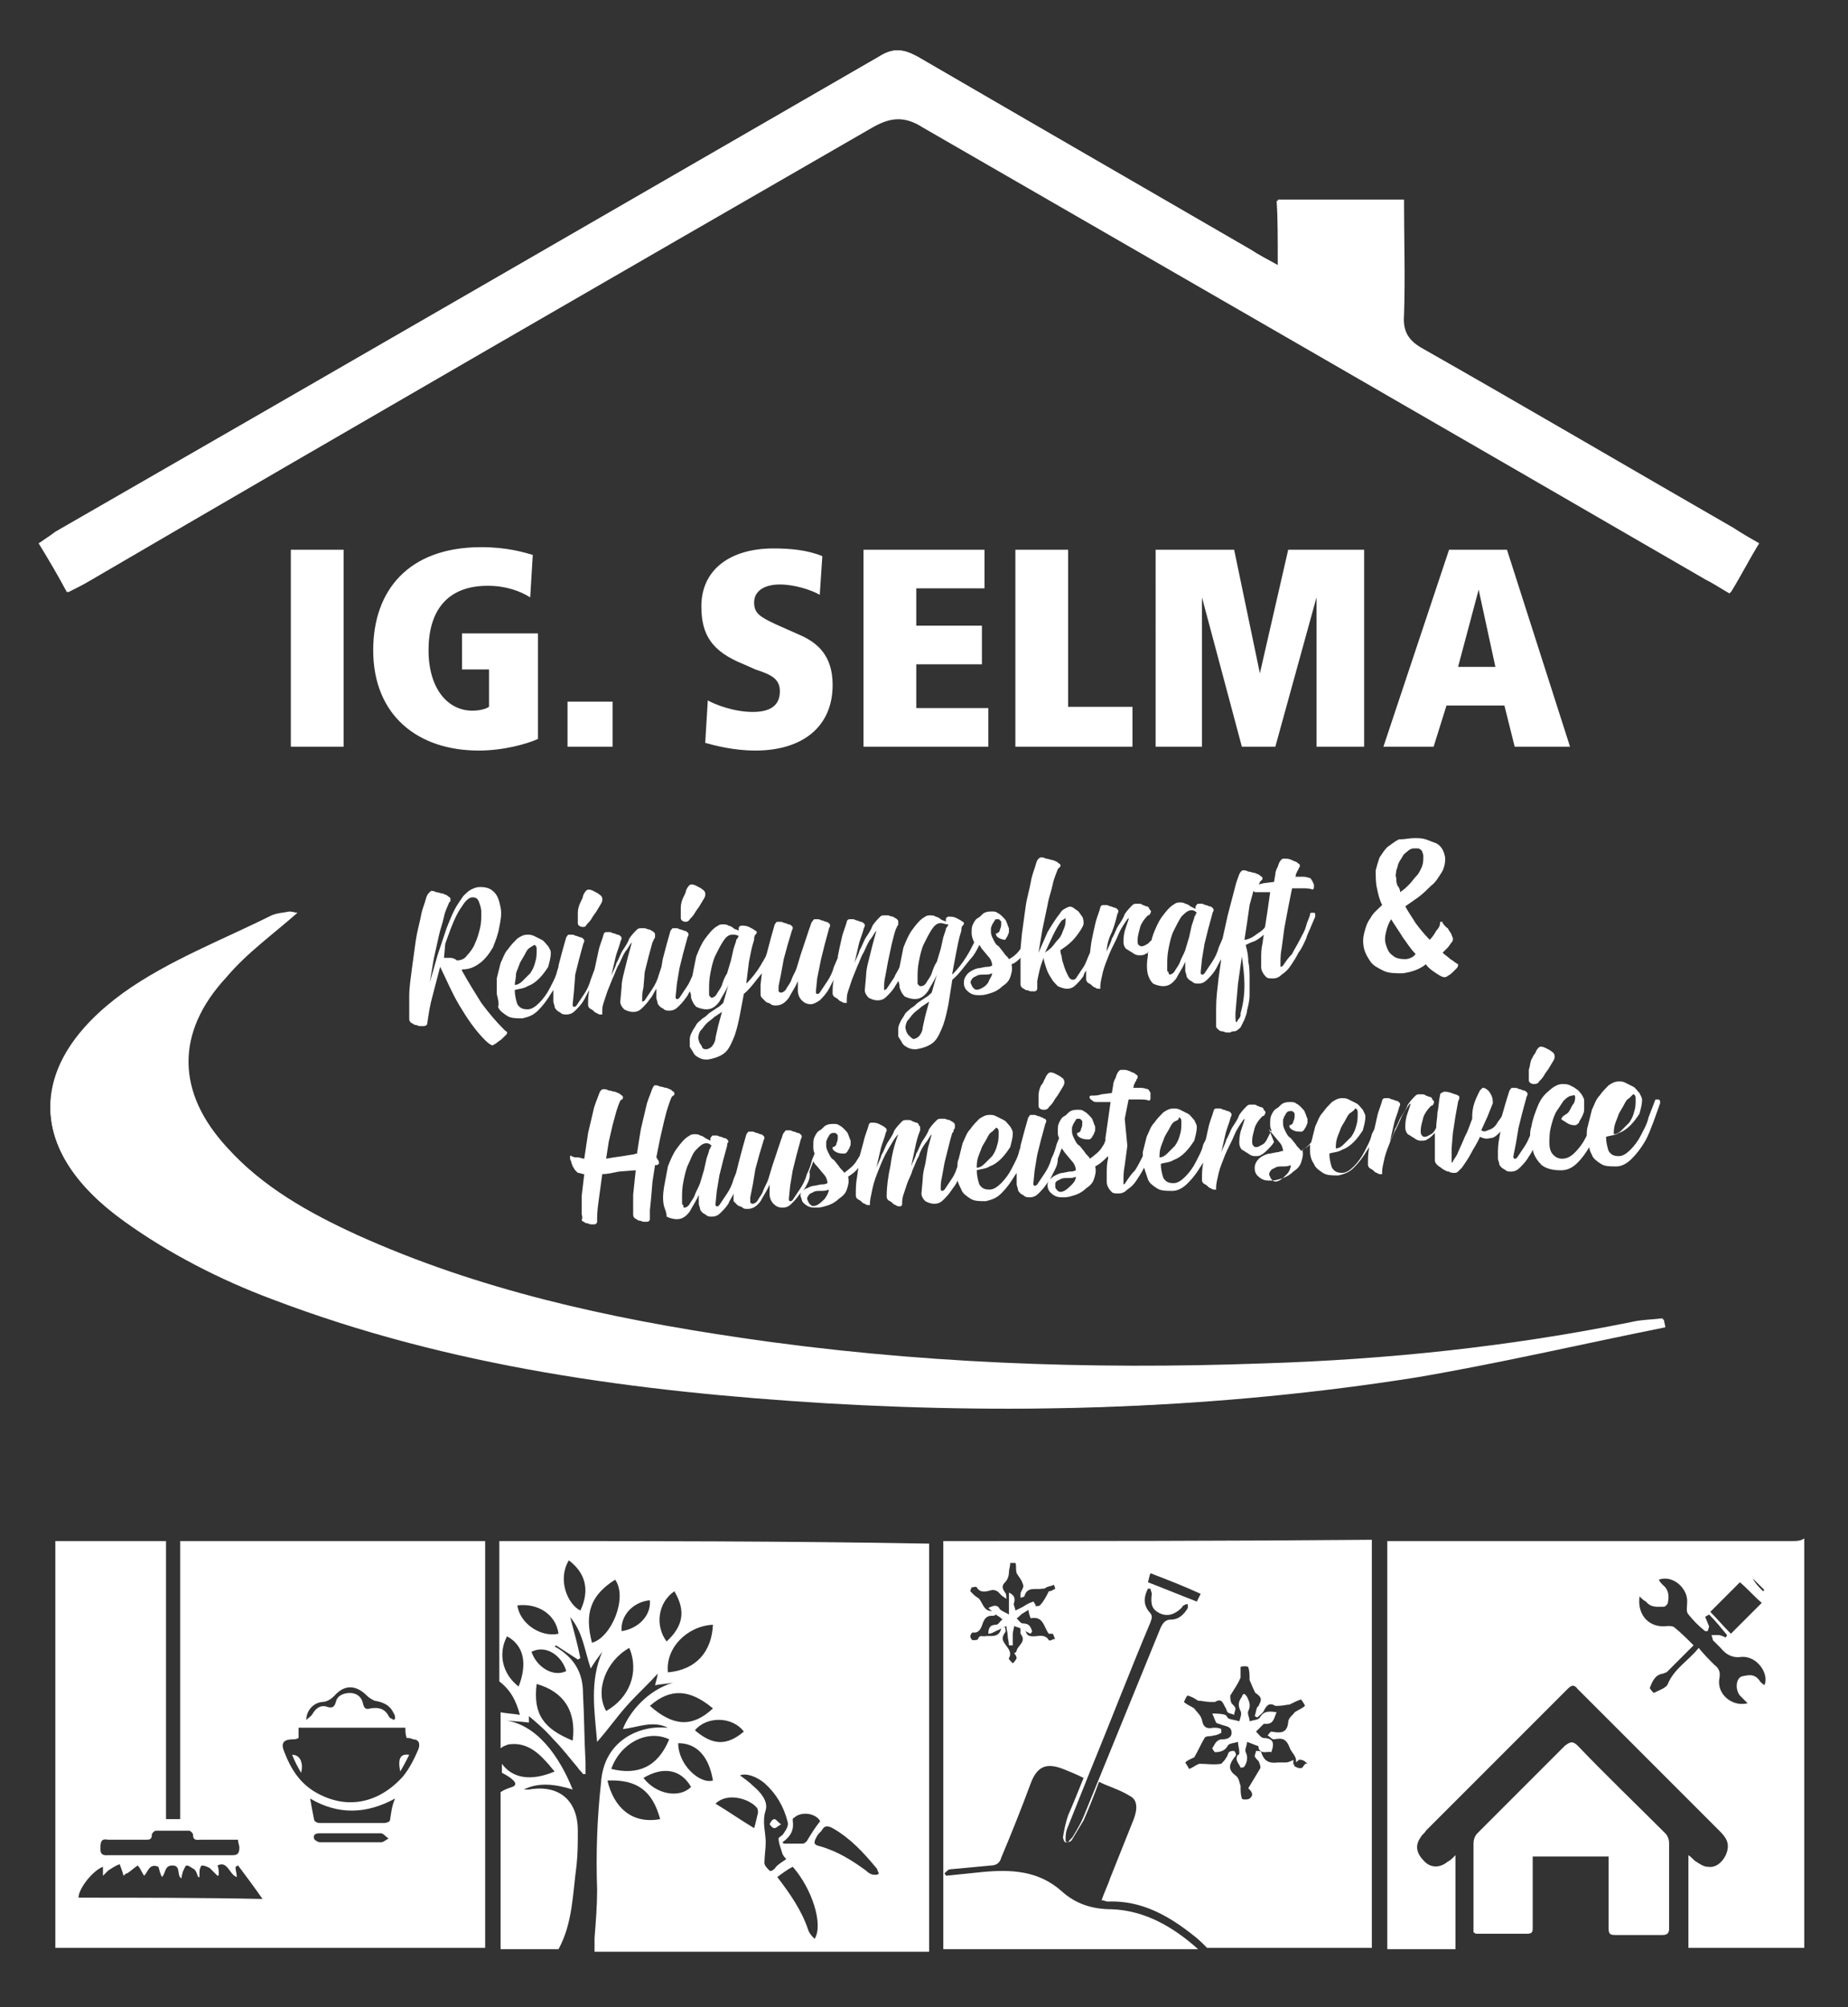 <?xml version="1.0" encoding="utf-8"?>
<!-- Generator: Adobe Illustrator 26.0.1, SVG Export Plug-In . SVG Version: 6.00 Build 0)  -->
<svg version="1.1" id="Ebene_1" xmlns="http://www.w3.org/2000/svg" xmlns:xlink="http://www.w3.org/1999/xlink" x="0px" y="0px"
	 viewBox="0 0 143.6 155.9" style="enable-background:new 0 0 143.6 155.9;" xml:space="preserve">
<rect x="0" y="0" width="143.6" height="155.9" fill="#333333" stroke="none"/>
<style type="text/css">
	.st0{clip-path:url(#SVGID_00000170243378282408380120000008283352332692325298_);fill:#FFFFFF;}
	
		.st1{clip-path:url(#SVGID_00000170243378282408380120000008283352332692325298_);fill-rule:evenodd;clip-rule:evenodd;fill:#706F6F;}
	
		.st2{clip-path:url(#SVGID_00000170243378282408380120000008283352332692325298_);fill-rule:evenodd;clip-rule:evenodd;fill:#009640;}
	.st3{fill-rule:evenodd;clip-rule:evenodd;fill:#706F6F;}
	.st4{fill-rule:evenodd;clip-rule:evenodd;fill:#5F6169;}
	.st5{fill:none;}
	.st6{fill:#FFFFFF;}
	.st7{fill-rule:evenodd;clip-rule:evenodd;fill:#FFFFFF;}
</style>
<g>
	<path class="st6" d="M99.3,20.6c-0.9-0.5-1.5-0.8-2.1-1.2c-8.7-5-17.3-10-25.9-15c-1.1-0.6-1.9-0.7-3,0C47,16.7,25.7,29,4.4,41.3
		c-0.4,0.3-0.9,0.5-1.3,0.9c0.8,1.3,1.5,2.5,2.2,3.8c0.6-0.3,1.2-0.6,1.7-0.9C27.2,33.3,47.5,21.6,67.8,9.9c1.4-0.8,2.5-0.9,3.9,0
		C92,21.6,112.3,33.3,132.5,45c0.6,0.3,1.2,0.7,1.9,1.1c0.8-1.3,1.4-2.5,2.2-3.8c-0.8-0.5-1.4-0.8-2-1.2c-8-4.6-16.1-9.3-24.1-13.9
		c-1.1-0.6-1.5-1.3-1.5-2.6c0.2-3,0-6,0-9c-3.4,0-6.6,0-9.8,0C99.3,17.1,99.3,18.7,99.3,20.6L99.3,20.6z"/>
	<path class="st6" d="M23.1,70.9c-0.2,0-0.4-0.1-0.6-0.1c-0.5,0.1-0.9,0.1-1.4,0.3c-3.8,1.9-8,3.5-11.5,6C2,82.6,2,89.4,9.7,94.9
		c3.5,2.5,7.4,4.5,11.4,6c13.9,5.3,28.4,7.2,43.1,8.1c15.3,0.9,30.6,0.4,45.8-2c6.5-1.1,12.9-2.6,19.4-3.9c0-0.2-0.1-0.4-0.1-0.6
		c-0.8,0.1-1.7,0.2-2.5,0.3c-9.4,1.9-19,2.8-28.5,3.2c-13.6,0.5-27.2,0-40.7-2c-10.3-1.6-20.3-3.7-29.8-8c-3.7-1.7-7.3-3.7-10.1-6.8
		c-4-4.3-4.1-9-0.1-13.3C19.2,74,21.2,72.6,23.1,70.9L23.1,70.9z"/>
	<path class="st7" d="M99.3,20.6c0-1.9,0-3.4,0-5.1c3.2,0,6.3,0,9.8,0c0,3,0.1,6,0,9c-0.1,1.3,0.4,2,1.5,2.6
		c8.1,4.6,16.1,9.3,24.1,13.9c0.6,0.4,1.3,0.8,2,1.2c-0.8,1.3-1.4,2.5-2.2,3.8c-0.7-0.4-1.3-0.7-1.9-1.1
		C112.3,33.3,92,21.6,71.7,9.8c-1.5-0.8-2.5-0.8-3.9,0C47.5,21.6,27.2,33.3,6.9,45.1c-0.5,0.3-1,0.5-1.7,0.9
		c-0.7-1.3-1.4-2.5-2.2-3.8c0.5-0.3,0.9-0.6,1.3-0.9C25.7,29,47,16.7,68.3,4.4c1.1-0.7,1.9-0.6,3,0c8.6,5,17.3,10,25.9,15
		C97.8,19.8,98.4,20.1,99.3,20.6L99.3,20.6z"/>
	<path class="st7" d="M23.1,70.9c-2,1.7-4,3.1-5.6,4.9c-4,4.3-3.9,8.9,0.1,13.3c2.8,3.1,6.4,5.1,10.1,6.8c9.5,4.3,19.6,6.5,29.8,8
		c13.5,2,27.1,2.5,40.7,2c9.6-0.3,19.1-1.3,28.5-3.2c0.8-0.2,1.7-0.2,2.5-0.3c0,0.2,0.1,0.4,0.1,0.6c-6.5,1.3-12.9,2.9-19.4,3.9
		c-15.2,2.5-30.5,3-45.8,2c-14.7-0.9-29.2-2.8-43.1-8.1c-4-1.5-8-3.5-11.4-6C2,89.4,2,82.6,9.8,77.2c3.5-2.5,7.6-4,11.5-6
		c0.4-0.2,0.9-0.2,1.4-0.3C22.7,70.8,22.9,70.9,23.1,70.9L23.1,70.9z"/>
</g>
<path class="st7" d="M22.6,58V42.7h4.1V58H22.6z M35.9,52v-2.8h5.9v8.2c-0.9,0.4-2.7,0.9-4.6,0.9c-4.7,0-8.2-2.7-8.2-7.8
	c0-4.6,2.7-8,8.4-8c2,0,3.3,0.4,4,0.6l-0.2,3.3c-0.8-0.5-1.9-0.9-3.3-0.9c-3.2,0-4.6,2-4.6,5c0,3,1.5,4.7,3.4,4.7
	c0.5,0,1-0.1,1.3-0.3V52H35.9L35.9,52z M44.1,58v-3.5h3.5V58H44.1z M54.8,57.7l0.2-3.3c0.5,0.3,2,0.9,3.5,0.9c1.6,0,2.1-0.7,2.1-1.6
	c0-1-0.7-1.3-1.9-1.7l-0.9-0.4c-2.5-1-3.3-2.3-3.3-4.5c0-2.9,2.3-4.5,5.6-4.5c1.2,0,2.6,0.1,3.8,0.6l-0.2,3c-0.7-0.4-2-0.8-3.1-0.8
	c-1.2,0-2,0.5-2,1.4c0,0.8,0.4,1.1,1.7,1.7l1.8,0.8c1.4,0.6,2.6,1.6,2.6,3.9c0,3.3-2.4,5.1-6,5.1C57,58.3,55.5,57.9,54.8,57.7
	L54.8,57.7z M67.1,58V42.7h9.4v3h-5.3v2.9h5.1v3h-5.1V55h5.6v3H67.1z M78.9,58V42.7H83v12.2h5V58H78.9z M96.5,58l-3.1-11.6h0V58
	h-3.6V42.7h6.1l2,9.6h0l2.2-9.6h5.9V58h-3.7V46.4h0L99.1,58H96.5z M117.7,58l-0.8-3.2h-4.5l-1,3.2h-3.9l5.1-15.3h4.5L122,58H117.7z
	 M116.2,51.8l-1.3-6h0l-1.6,6H116.2z"/>
<path class="st7" d="M45.2,94.3c0-0.4,0-0.9,0-1.4l0.2-1.7c-0.2,0-0.3-0.1-0.5-0.1c0,0-0.1-0.1-0.2-0.2c-0.1-0.1-0.1-0.2-0.2-0.3
	c0-0.1-0.1-0.2-0.1-0.3c0-0.1-0.1-0.2-0.1-0.3c0-0.1,0-0.2,0-0.2c0,0,0.1-0.1,0.1,0c0.2,0.1,0.3,0.1,0.5,0.1c0.2,0,0.3,0.1,0.5,0.1
	c0.1-0.7,0.2-1.3,0.3-2l0.4-1.7c0.1-0.5,0.3-0.9,0.4-1.2c0.1-0.3,0.2-0.5,0.4-0.5c0.1,0,0.2,0,0.4,0.1c0.2,0,0.3,0.1,0.5,0.1
	c0.2,0.1,0.3,0.1,0.4,0.2c0.1,0.1,0.2,0.1,0.2,0.2c0,0,0,0.1,0,0.1c0,0.1-0.1,0.1-0.1,0.1c0,0-0.1,0.1-0.1,0.1
	c-0.1,0.2-0.2,0.5-0.3,0.8l-0.3,1.1l-0.3,1.3L47.1,90l0.6-0.1l0.7-0.1l0.6-0.1c0.2,0,0.4-0.1,0.5-0.1c0.1-0.7,0.2-1.3,0.3-1.9
	l0.4-1.7c0.1-0.5,0.3-0.9,0.4-1.2c0.1-0.3,0.2-0.5,0.3-0.5c0.1,0,0.2,0,0.4,0.1c0.2,0,0.3,0.1,0.5,0.1c0.2,0.1,0.3,0.1,0.4,0.2
	c0.1,0.1,0.2,0.1,0.2,0.2c0,0,0,0.1,0,0.1c0,0.1-0.1,0.1-0.1,0.1c0,0-0.1,0.1-0.1,0.1c-0.1,0.2-0.2,0.5-0.3,0.8
	c-0.1,0.3-0.2,0.7-0.3,1.1l-0.3,1.3L51,89.9c0.1,0.1,0.1,0.2,0.2,0.3c0,0.1,0,0.1,0,0.2c0,0-0.1,0.1-0.2,0.1l-0.1,0l-0.2,1.3
	l-0.1,1.2l-0.1,1c0,0.3,0,0.5,0,0.7c0,0.1-0.1,0.2-0.2,0.2c-0.1,0-0.2,0-0.3,0c-0.1,0-0.2-0.1-0.4-0.1c-0.1-0.1-0.2-0.1-0.3-0.2
	c-0.1-0.1-0.1-0.2-0.1-0.3c0-0.4,0-0.9,0-1.5l0.2-1.9L48.1,91c-0.5,0.1-0.9,0.2-1.3,0.2l-0.3,2.2c-0.1,0.7-0.1,1.1-0.1,1.5
	c0,0.1-0.1,0.2-0.2,0.2c-0.1,0-0.2,0-0.3,0c-0.1,0-0.2-0.1-0.4-0.1c-0.1-0.1-0.2-0.1-0.3-0.2C45.3,94.5,45.2,94.4,45.2,94.3
	L45.2,94.3z M51.6,93.7c-0.1-0.4-0.1-0.9,0-1.5c0.1-0.5,0.2-1.1,0.3-1.6c0.2-0.5,0.4-1,0.7-1.4c0.3-0.4,0.6-0.8,1-1
	c0.1-0.1,0.3-0.1,0.4-0.1c0.1,0,0.3,0,0.4,0.1c0.1,0,0.3,0.1,0.4,0.2l0.4,0.2c0,0,0-0.1,0-0.1l0-0.1c0.1-0.1,0.1-0.2,0.2-0.2
	c0.1,0,0.2,0,0.3,0c0.1,0,0.2,0.1,0.3,0.1c0.1,0,0.2,0.1,0.3,0.1c0.1,0,0.2,0.1,0.2,0.1c0.1,0.1,0.1,0.1,0.1,0.2
	c-0.1,0.1-0.1,0.2-0.1,0.3c-0.1,0.4-0.2,0.7-0.3,1.1l-0.3,1.2l-0.2,1.2l-0.1,1c0,0.1,0,0.2,0.1,0.2c0.1,0,0.1,0,0.2-0.1
	c0.2-0.3,0.4-0.6,0.6-0.9c0.2-0.3,0.4-0.7,0.5-1.1l0.2-0.5l0.2-0.8c0.2-0.8,0.4-1.5,0.6-2.2c0.1-0.1,0.1-0.2,0.2-0.2
	c0.1,0,0.2,0,0.3,0c0.1,0,0.2,0.1,0.3,0.1c0.1,0,0.2,0.1,0.3,0.1c0.1,0,0.2,0.1,0.2,0.1c0.1,0.1,0.1,0.1,0.1,0.2
	c0,0.1-0.1,0.2-0.1,0.3l-0.3,1l-0.3,1.1L58.5,92l-0.2,1c0,0.2,0,0.3,0,0.4c0.1,0.1,0.1,0.1,0.2,0.1c0.1,0,0.3-0.1,0.4-0.3
	c0.1-0.2,0.3-0.4,0.4-0.7c0.1-0.3,0.3-0.6,0.4-0.9l0.3-1l0.3-0.9l0.2-0.6l0.2-0.6c0.1-0.2,0.1-0.4,0.2-0.5c0.1-0.1,0.1-0.2,0.2-0.2
	c0.1,0,0.2,0,0.3,0c0.1,0,0.2,0.1,0.3,0.1c0.1,0,0.2,0.1,0.3,0.1c0.1,0,0.2,0.1,0.2,0.1c0.1,0.1,0.1,0.1,0.1,0.2
	c0,0.1-0.1,0.2-0.1,0.3c-0.1,0.4-0.2,0.7-0.3,1.1l-0.3,1.2l-0.2,1.2l-0.1,1c0,0.1,0,0.2,0.1,0.2c0.1,0,0.1,0,0.2-0.1
	c0.2-0.3,0.4-0.6,0.6-0.9c0.2-0.3,0.4-0.7,0.5-1.1c0.2-0.4,0.3-0.7,0.4-1.1l0.2-0.5c-0.1-0.2-0.1-0.4-0.1-0.6c0-0.3,0-0.5,0.1-0.7
	c0.1-0.2,0.2-0.4,0.4-0.5c0.2-0.1,0.3-0.3,0.5-0.4c0.2-0.1,0.4-0.1,0.6-0.1c0.1,0,0.3,0,0.4,0.1c0.2,0.1,0.3,0.2,0.4,0.3
	c0.1,0.1,0.3,0.3,0.3,0.4c0.1,0.2,0.1,0.3,0.2,0.5c0,0.1,0,0.2,0,0.3c0,0.1-0.1,0.2-0.1,0.3c-0.1,0.1-0.1,0.2-0.2,0.3
	c-0.1,0.1-0.1,0.1-0.2,0.1c-0.2,0-0.4,0-0.6-0.1c-0.2-0.1-0.3-0.2-0.3-0.3c0,0,0,0,0-0.1c0.1,0,0.3-0.1,0.3-0.3
	c0.1-0.2,0.1-0.3,0.1-0.5c0-0.1,0-0.2-0.1-0.2c0-0.1-0.1-0.1-0.2-0.1c-0.1,0-0.2,0-0.3,0.1c-0.1,0.1-0.1,0.2-0.2,0.3
	c0,0.1-0.1,0.2-0.1,0.3c0,0.1,0,0.2,0,0.3c0,0.2,0.1,0.4,0.2,0.6c0.1,0.2,0.2,0.4,0.4,0.5l0.4,0.5c0.1,0.2,0.3,0.3,0.4,0.5
	c0.4-0.3,0.8-0.6,1-1c0.1-0.1,0.1-0.2,0.2-0.3l0.3-1.1c0.1-0.5,0.3-0.9,0.4-1.3c0-0.1,0.1-0.2,0.2-0.2c0.2,0,0.4,0,0.6,0.1
	c0.2,0.1,0.4,0.2,0.5,0.3c0.1,0.1,0.1,0.1,0.1,0.2c0,0.1-0.1,0.2-0.1,0.3c-0.1,0.4-0.3,0.8-0.4,1.3c-0.1,0.4-0.2,0.9-0.3,1.3
	c0.1-0.3,0.3-0.6,0.4-1c0.2-0.3,0.3-0.7,0.5-1c0.2-0.3,0.4-0.6,0.5-0.9c0.2-0.3,0.4-0.5,0.6-0.7c0.1-0.1,0.2-0.1,0.3-0.1
	c0,0,0.1,0,0.2,0c0.1,0,0.2,0,0.3,0.1c0.1,0,0.2,0.1,0.3,0.1c0.1,0,0.2,0.1,0.2,0.2c0.1,0.1,0.1,0.1,0.1,0.2c0,0,0,0.1,0,0.2
	c-0.2,0.5-0.3,0.9-0.4,1.4l-0.3,1.4c0.1-0.3,0.3-0.6,0.4-1c0.2-0.3,0.3-0.7,0.5-1c0.2-0.3,0.4-0.6,0.5-0.9c0.2-0.3,0.4-0.5,0.6-0.7
	c0.1-0.1,0.2-0.1,0.3-0.1c0.1,0,0.2,0,0.3,0c0.1,0,0.2,0.1,0.4,0.1c0.1,0.1,0.2,0.1,0.3,0.2c0.1,0.1,0.1,0.1,0.1,0.2
	c0,0,0,0.1,0,0.1l0,0.1c0,0.1-0.1,0.1-0.1,0.2c0,0.1,0,0.1-0.1,0.2c-0.1,0.3-0.2,0.7-0.3,1.1l-0.3,1.2l-0.2,1.1
	c-0.1,0.4-0.1,0.7-0.1,0.9c0,0.1,0,0.2,0.1,0.2c0,0,0.1,0,0.2-0.1c0.2-0.3,0.4-0.6,0.6-0.9c0.2-0.3,0.3-0.6,0.4-0.9
	c0-0.2,0-0.4,0.1-0.6c0.1-0.4,0.2-0.8,0.3-1.2c0.2-0.4,0.3-0.8,0.6-1.1c0.2-0.3,0.5-0.6,0.7-0.8c0.3-0.2,0.5-0.3,0.8-0.3
	c0.2,0,0.3,0,0.5,0.1c0.2,0.1,0.4,0.2,0.6,0.3c0.2,0.1,0.3,0.3,0.5,0.5c0.1,0.2,0.2,0.3,0.2,0.5c0,0.4-0.1,0.7-0.2,1.1
	c-0.2,0.3-0.4,0.6-0.7,0.9c-0.3,0.3-0.6,0.5-0.9,0.6c-0.3,0.2-0.7,0.2-1,0.3c0,0.4,0.1,0.8,0.2,1.1c0.2,0.3,0.4,0.4,0.8,0.4
	c0.3,0,0.6-0.2,0.9-0.5c0.3-0.3,0.6-0.7,0.8-1.1c0.2-0.4,0.5-0.9,0.6-1.4l0.1-0.3l0-0.1c0.2-0.8,0.4-1.5,0.6-2.2
	c0.1-0.1,0.1-0.2,0.2-0.2c0.1,0,0.2,0,0.3,0c0.1,0,0.2,0.1,0.3,0.1c0.1,0,0.2,0.1,0.3,0.1c0.1,0.1,0.2,0.1,0.2,0.1
	c0.1,0.1,0.1,0.1,0.1,0.2c0,0.1-0.1,0.2-0.1,0.3c-0.1,0.4-0.2,0.7-0.3,1.1l-0.3,1.2l-0.2,1.2l-0.1,1c0,0.1,0,0.2,0.1,0.2
	c0.1,0,0.1,0,0.2-0.1c0.2-0.3,0.4-0.6,0.6-0.9c0.2-0.3,0.4-0.7,0.5-1.1c0.2-0.4,0.3-0.7,0.4-1.1l0.2-0.5c-0.1-0.2-0.1-0.3-0.1-0.5
	c0-0.3,0-0.5,0.1-0.7c0.1-0.2,0.2-0.4,0.4-0.5c0.2-0.1,0.3-0.3,0.5-0.4c0.2-0.1,0.4-0.1,0.6-0.1c0.1,0,0.3,0,0.4,0.1
	c0.2,0.1,0.3,0.2,0.4,0.3c0.1,0.1,0.3,0.3,0.3,0.4c0.1,0.2,0.1,0.3,0.2,0.5c0,0.1,0,0.2,0,0.3c0,0.1-0.1,0.2-0.1,0.3
	c-0.1,0.1-0.1,0.2-0.2,0.3c-0.1,0.1-0.1,0.1-0.2,0.1c-0.2,0-0.4,0-0.6-0.1c-0.2-0.1-0.3-0.2-0.3-0.3c0,0,0,0,0-0.1
	c0.1,0,0.3-0.1,0.3-0.3c0.1-0.2,0.1-0.3,0.1-0.5c0-0.1,0-0.2-0.1-0.2c0-0.1-0.1-0.1-0.2-0.1c-0.1,0-0.2,0-0.2,0.1
	c-0.1,0.1-0.1,0.2-0.2,0.3c0,0.1-0.1,0.2-0.1,0.3c0,0.1,0,0.2,0,0.3c0,0.2,0.1,0.4,0.2,0.6c0.1,0.2,0.2,0.4,0.4,0.5l0.4,0.5
	c0.1,0.2,0.3,0.3,0.4,0.5c0.4-0.3,0.8-0.6,1-1c0.1-0.1,0.1-0.2,0.2-0.4l0-0.2l0.2-1.4l0.2-1.4l-0.4,0l-0.3,0c-0.1,0-0.2,0-0.4,0
	c-0.1,0-0.2,0-0.3-0.1c-0.1-0.1-0.2-0.1-0.2-0.2c-0.1-0.1,0-0.2,0.1-0.2c0.3,0,0.5,0,0.8-0.1l0.8-0.1l0.1-0.6c0-0.2,0.1-0.4,0.2-0.6
	c0.1-0.4,0.3-0.6,0.4-0.6c0.1,0,0.2,0,0.3,0c0.2,0,0.3,0.1,0.4,0.1c0.1,0.1,0.3,0.1,0.4,0.2c0.1,0.1,0.2,0.1,0.2,0.2c0,0,0,0,0,0.1
	c0,0,0,0,0,0c0,0,0,0,0,0c0,0.1-0.1,0.1-0.1,0.2c0,0.1-0.1,0.1-0.1,0.2l-0.1,0.2c0,0.1,0,0.2-0.1,0.2c0.2,0,0.5,0,0.7,0
	c0.2,0,0.4,0.1,0.5,0.1c0,0,0,0,0.1,0.1c0,0.1,0.1,0.1,0.1,0.2l0,0.2c0,0.1,0,0.1,0,0.2c0,0.1,0,0.1-0.1,0.2l0,0
	c-0.2-0.1-0.5-0.1-0.8-0.1c-0.3,0-0.5,0-0.8,0l-0.3,1.5L87.6,89l-0.2,1.5c-0.1,0.5-0.1,0.9-0.1,1.2c0,0.2,0,0.3,0,0.3
	c0,0,0.1,0,0.2-0.2c0.2-0.3,0.4-0.6,0.7-0.9c0.2-0.3,0.4-0.7,0.6-1.1l0,0c0-0.1,0-0.2,0-0.3c0.1-0.4,0.2-0.8,0.3-1.2
	c0.2-0.4,0.3-0.8,0.6-1.1c0.2-0.3,0.5-0.6,0.7-0.8c0.3-0.2,0.5-0.3,0.8-0.3c0.1,0,0.3,0,0.5,0.1c0.2,0.1,0.4,0.2,0.6,0.3
	c0.2,0.1,0.3,0.3,0.5,0.5c0.1,0.2,0.2,0.4,0.2,0.5c0,0.4-0.1,0.7-0.2,1.1c-0.2,0.3-0.4,0.6-0.7,0.9c-0.3,0.3-0.6,0.5-0.9,0.6
	c-0.3,0.2-0.7,0.2-1,0.3c0,0.4,0.1,0.8,0.2,1.1c0.2,0.3,0.4,0.4,0.8,0.4c0.3,0,0.6-0.2,0.9-0.5c0.3-0.3,0.6-0.7,0.8-1.1
	c0.2-0.4,0.5-0.9,0.6-1.4l0.2-0.4l0.2-0.9c0.1-0.5,0.3-0.9,0.4-1.3c0-0.1,0.1-0.2,0.2-0.2c0.1,0,0.2,0,0.3,0c0.1,0,0.2,0.1,0.3,0.1
	c0.1,0,0.2,0.1,0.3,0.1c0.1,0,0.2,0.1,0.2,0.1c0.1,0.1,0.1,0.1,0.1,0.2c0,0.1-0.1,0.2-0.1,0.3c-0.1,0.4-0.3,0.8-0.4,1.3
	c-0.1,0.4-0.2,0.9-0.3,1.3c0.1-0.3,0.3-0.6,0.4-1c0.2-0.3,0.3-0.7,0.5-1c0.2-0.3,0.4-0.6,0.5-0.9c0.2-0.3,0.4-0.5,0.6-0.7
	c0.1-0.1,0.2-0.1,0.3-0.1c0,0,0.1,0,0.2,0c0.1,0,0.2,0,0.3,0.1c0.1,0,0.2,0.1,0.3,0.1c0.1,0,0.2,0.1,0.2,0.2
	c0.1,0.1,0.2,0.2,0.1,0.3c0,0.1-0.1,0.2-0.2,0.2c-0.3,0.3-0.5,0.6-0.6,0.9c-0.1,0.4-0.2,0.7-0.2,1c0,0.2,0,0.3,0.1,0.4
	c0.1,0.1,0.1,0.1,0.2,0.1c0.2,0,0.3-0.1,0.5-0.2c0.2-0.1,0.3-0.3,0.4-0.5c0.1-0.2,0.2-0.4,0.3-0.6c-0.1-0.2-0.1-0.3-0.1-0.5
	c0-0.3,0-0.5,0.1-0.7c0.1-0.2,0.2-0.4,0.4-0.5c0.2-0.1,0.3-0.3,0.5-0.4c0.2-0.1,0.4-0.1,0.6-0.1c0.1,0,0.3,0,0.4,0.1
	c0.2,0.1,0.3,0.2,0.4,0.3c0.1,0.1,0.3,0.3,0.3,0.4c0.1,0.2,0.1,0.3,0.2,0.5c0,0.1,0,0.2,0,0.3c0,0.1-0.1,0.2-0.1,0.3
	c-0.1,0.1-0.1,0.2-0.2,0.3c-0.1,0.1-0.1,0.1-0.2,0.1c-0.2,0-0.4,0-0.6-0.1c-0.2-0.1-0.3-0.2-0.3-0.3c0,0,0,0,0-0.1
	c0.1,0,0.3-0.1,0.3-0.3c0.1-0.2,0.1-0.3,0.1-0.5c0-0.1,0-0.2-0.1-0.2c0-0.1-0.1-0.1-0.2-0.1c-0.1,0-0.2,0-0.3,0.1
	c-0.1,0.1-0.1,0.2-0.2,0.3c0,0.1-0.1,0.2-0.1,0.3c0,0.1,0,0.2,0,0.3c0,0.2,0.1,0.4,0.2,0.6c0.1,0.2,0.2,0.4,0.4,0.5l0.4,0.5
	c0.1,0.2,0.3,0.3,0.4,0.5c0.3-0.2,0.6-0.4,0.8-0.7c0.1-0.4,0.2-0.8,0.3-1.2c0.2-0.4,0.3-0.8,0.6-1.1c0.2-0.3,0.5-0.6,0.7-0.8
	c0.3-0.2,0.5-0.3,0.8-0.3c0.2,0,0.3,0,0.5,0.1c0.2,0.1,0.4,0.2,0.6,0.3c0.2,0.1,0.3,0.3,0.5,0.5c0.1,0.2,0.2,0.4,0.2,0.5
	c0,0.4-0.1,0.7-0.2,1.1c-0.2,0.3-0.4,0.6-0.7,0.9c-0.3,0.3-0.6,0.5-0.9,0.6c-0.3,0.2-0.7,0.2-1,0.3c0,0.4,0.1,0.8,0.2,1.1
	c0.2,0.3,0.4,0.4,0.8,0.4c0.3,0,0.6-0.2,0.9-0.5c0.3-0.3,0.6-0.7,0.8-1.1c0.2-0.4,0.5-0.9,0.6-1.4l0.2-0.4l0.2-0.9
	c0.1-0.5,0.3-0.9,0.4-1.3c0-0.1,0.1-0.2,0.2-0.2c0.1,0,0.2,0,0.3,0c0.1,0,0.2,0.1,0.3,0.1c0.1,0,0.2,0.1,0.3,0.1
	c0.1,0,0.2,0.1,0.2,0.1c0.1,0.1,0.1,0.1,0.1,0.2c0,0.1-0.1,0.2-0.1,0.3c-0.1,0.4-0.3,0.8-0.4,1.3c-0.1,0.4-0.2,0.9-0.3,1.3
	c0.1-0.3,0.3-0.6,0.4-1c0.2-0.3,0.3-0.7,0.5-1c0.2-0.3,0.4-0.6,0.5-0.9c0.2-0.3,0.4-0.5,0.6-0.7c0.1-0.1,0.2-0.1,0.3-0.1
	c0,0,0.1,0,0.2,0c0.1,0,0.2,0,0.3,0.1c0.1,0,0.2,0.1,0.3,0.1c0.1,0,0.2,0.1,0.2,0.2c0.1,0.1,0.2,0.2,0.1,0.3c0,0.1-0.1,0.2-0.2,0.2
	c-0.3,0.3-0.5,0.6-0.6,0.9c-0.1,0.4-0.2,0.7-0.2,1c0,0.2,0,0.3,0.1,0.4c0.1,0.1,0.1,0.1,0.2,0.1c0.2,0,0.3-0.1,0.5-0.2
	c0.2-0.1,0.3-0.3,0.4-0.5l0,0c0-0.4,0.1-0.8,0.1-1.2c0.1-0.4,0.1-0.9,0.2-1.3c0-0.2,0.1-0.2,0.3-0.3c0.2,0,0.3,0,0.6,0.1
	c0.2,0.1,0.4,0.1,0.5,0.2c0.1,0,0.1,0.1,0.1,0.2c0,0.1-0.1,0.2-0.1,0.3l-0.2,1.1l-0.2,1.3l-0.1,1.2c0,0.4,0,0.7,0,1
	c0,0.1,0,0.1,0,0.1c0,0,0.1,0,0.1-0.1c0.1-0.2,0.3-0.4,0.4-0.7l0.4-0.9c0.1-0.3,0.3-0.6,0.4-0.9l0.3-0.8c0-0.3,0-0.6,0.1-1
	c0.1-0.4,0.3-0.8,0.5-1.2c0.1-0.1,0.2-0.2,0.2-0.2c0.1,0,0.2,0,0.3,0.1c0.2,0.1,0.3,0.3,0.4,0.5c0.1,0.2,0.1,0.4,0.1,0.6l-0.4,1
	l-0.5,1.1c0.2,0.1,0.3,0.1,0.5,0c0.3-0.1,0.5-0.2,0.7-0.5c0.1-0.2,0.3-0.4,0.4-0.6c0.2-0.7,0.4-1.4,0.6-2c0.1-0.1,0.1-0.2,0.2-0.2
	c0.1,0,0.2,0,0.3,0c0.1,0,0.2,0.1,0.3,0.1c0.1,0,0.2,0.1,0.3,0.1c0.1,0,0.2,0.1,0.2,0.1c0.1,0.1,0.1,0.1,0.1,0.2
	c0,0.1-0.1,0.2-0.1,0.3c-0.1,0.4-0.2,0.7-0.3,1.1l-0.3,1.2l-0.2,1.2l-0.2,1c0,0.1,0,0.2,0.1,0.2c0.1,0,0.1,0,0.2-0.1
	c0.2-0.3,0.4-0.6,0.6-0.9c0.2-0.3,0.3-0.6,0.4-0.8c0-0.2,0-0.4,0.1-0.7c0.1-0.6,0.3-1.1,0.5-1.6c0.2-0.5,0.5-0.9,0.9-1.2
	c0.3-0.3,0.7-0.5,1-0.5c0.2,0,0.4,0,0.6,0.1c0.2,0.1,0.4,0.2,0.5,0.3c0.2,0.1,0.3,0.3,0.4,0.4c0.1,0.2,0.2,0.3,0.2,0.5
	c0,0.2,0,0.4,0,0.7c0,0.2-0.1,0.4-0.2,0.6c-0.1,0.2-0.2,0.3-0.2,0.4c-0.1,0.1-0.2,0.2-0.3,0.2c-0.1,0-0.3,0-0.5-0.1
	c-0.2-0.1-0.3-0.2-0.5-0.3c-0.1-0.1-0.1-0.1,0-0.2c0-0.1,0.1-0.1,0.2-0.2c0.2-0.1,0.3-0.2,0.4-0.4c0.1-0.2,0.2-0.4,0.3-0.5
	c0.1-0.2,0.1-0.4,0.1-0.5c0-0.1-0.1-0.2-0.2-0.1c-0.2,0-0.4,0.1-0.7,0.4c-0.2,0.3-0.4,0.6-0.6,0.9c-0.2,0.4-0.3,0.8-0.4,1.2
	c-0.1,0.4-0.1,0.8-0.1,1.2c0,0.4,0.1,0.7,0.3,0.9c0.2,0.2,0.4,0.3,0.7,0.3c0.4,0,0.7-0.2,1-0.5c0.3-0.3,0.6-0.7,0.8-1.1l0.1-0.2
	c0-0.2,0-0.5,0.1-0.8c0.1-0.4,0.2-0.8,0.3-1.2c0.2-0.4,0.3-0.8,0.6-1.1c0.2-0.3,0.5-0.6,0.7-0.8c0.3-0.2,0.5-0.3,0.8-0.3
	c0.2,0,0.3,0,0.5,0.1c0.2,0.1,0.4,0.2,0.6,0.3c0.2,0.1,0.3,0.3,0.5,0.5c0.1,0.2,0.2,0.4,0.2,0.5c0,0.4-0.1,0.7-0.2,1.1
	c-0.2,0.3-0.4,0.6-0.7,0.9c-0.3,0.3-0.6,0.5-0.9,0.6c-0.3,0.2-0.7,0.2-1,0.3c0,0.4,0.1,0.8,0.2,1.1c0.2,0.3,0.4,0.4,0.8,0.4
	c0.3,0,0.6-0.2,0.9-0.5c0.3-0.3,0.6-0.7,0.8-1.1c0.2-0.4,0.5-0.9,0.6-1.4l0.5-1.3c0-0.1,0.1-0.1,0.1-0.1c0.1,0,0.1,0,0.2,0
	c0,0,0.1,0.1,0.1,0.1c0,0.1,0,0.1,0,0.2l-0.5,1.4c-0.2,0.5-0.4,1.1-0.7,1.6c-0.3,0.5-0.6,0.9-1,1.3c-0.4,0.4-0.8,0.6-1.2,0.6
	c-0.5,0-0.9,0-1.2-0.2c-0.3-0.2-0.6-0.4-0.7-0.7c-0.1-0.2-0.2-0.4-0.2-0.6c-0.3,0.5-0.6,0.9-0.9,1.2c-0.4,0.4-0.8,0.6-1.3,0.6
	c-0.6,0-1.1-0.1-1.5-0.4c-0.3-0.3-0.6-0.7-0.7-1.2l0,0c-0.1,0.3-0.3,0.5-0.4,0.7c-0.2,0.3-0.4,0.5-0.6,0.7c-0.2,0.2-0.4,0.3-0.7,0.3
	c-0.1,0-0.3,0-0.4-0.1c-0.1-0.1-0.2-0.1-0.3-0.2c-0.1-0.1-0.2-0.2-0.2-0.3c0-0.1-0.1-0.3-0.1-0.4c0-0.1,0-0.2,0-0.3
	c0-0.1,0-0.2,0-0.3c0-0.5,0.1-1,0.2-1.5c-0.3,0.3-0.5,0.5-0.8,0.5c-0.3,0.1-0.6,0-0.8-0.1c-0.2,0.5-0.5,0.9-0.7,1.3
	c-0.2,0.4-0.5,0.8-0.7,1.1c-0.1,0.1-0.2,0.2-0.3,0.3c-0.1,0.1-0.2,0.1-0.3,0.1c-0.1,0-0.3,0-0.4-0.1c-0.2,0-0.3-0.1-0.5-0.2
	c-0.1-0.1-0.3-0.2-0.4-0.3c-0.1-0.1-0.2-0.2-0.2-0.4c0-0.4,0-0.9,0-1.3l0-0.8l-0.1,0.1c-0.2,0.2-0.3,0.3-0.5,0.4
	c-0.1,0.1-0.3,0.1-0.5,0.1c-0.2,0-0.4-0.1-0.5-0.2c-0.2-0.1-0.3-0.2-0.5-0.3c-0.1-0.1-0.2-0.3-0.2-0.5c0-0.2,0-0.5,0.1-0.9
	c0.1-0.3,0.2-0.6,0.3-0.9c0-0.1,0-0.1,0-0.1c0,0,0,0-0.1,0.1c-0.2,0.3-0.5,0.7-0.7,1.2c-0.2,0.5-0.5,1-0.7,1.5
	c-0.2,0.5-0.4,1-0.5,1.4c-0.1,0.5-0.2,0.8-0.2,1.1c0,0.1,0,0.1,0,0.2c0,0-0.1,0-0.1,0c-0.1,0-0.2,0-0.3-0.1c-0.1,0-0.2-0.1-0.3-0.2
	c-0.1-0.1-0.2-0.1-0.3-0.2c-0.1-0.1-0.1-0.2-0.1-0.3c0-0.4,0-0.8,0.1-1.3l-0.2,0.3c-0.3,0.5-0.6,0.9-1,1.3c-0.4,0.4-0.8,0.5-1.2,0.6
	c-0.5,0-0.9,0-1.2-0.2c-0.3-0.2-0.6-0.4-0.7-0.7c-0.2-0.3-0.3-0.6-0.3-1c0-0.2,0-0.3,0-0.5c-0.2,0.2-0.4,0.3-0.6,0.4
	c0.1,0.4,0,0.7-0.1,1c-0.1,0.3-0.3,0.5-0.6,0.7c-0.2,0.2-0.5,0.4-0.8,0.5c-0.3,0.1-0.6,0.2-0.9,0.2c-0.3,0-0.5,0-0.7-0.1
	c-0.2-0.1-0.3-0.2-0.4-0.3c-0.1-0.1-0.2-0.3-0.2-0.5c0-0.2,0-0.3,0.1-0.5c0.1-0.2,0.3-0.4,0.5-0.5c0.2-0.1,0.4-0.2,0.6-0.2l0.5-0.1
	c0.2,0,0.3-0.1,0.5-0.1c0-0.2-0.1-0.5-0.3-0.7l-0.5-0.6c-0.1-0.1-0.2-0.3-0.3-0.4L99,88.7c-0.1,0.2-0.3,0.4-0.5,0.6
	c-0.2,0.2-0.3,0.3-0.5,0.4c-0.1,0.1-0.3,0.1-0.5,0.1c-0.2,0-0.4-0.1-0.5-0.2c-0.2-0.1-0.3-0.2-0.5-0.3c-0.1-0.1-0.2-0.3-0.2-0.5
	c0-0.2,0-0.5,0.1-0.9c0.1-0.3,0.2-0.6,0.3-0.9c0-0.1,0-0.1,0-0.1c0,0,0,0-0.1,0.1c-0.2,0.3-0.5,0.7-0.7,1.2c-0.2,0.5-0.5,1-0.7,1.5
	c-0.2,0.5-0.4,1-0.5,1.4c-0.1,0.5-0.2,0.8-0.2,1.1c0,0.1,0,0.1,0,0.2c0,0-0.1,0-0.1,0c-0.1,0-0.2,0-0.3-0.1c-0.1,0-0.2-0.1-0.3-0.2
	c-0.1-0.1-0.2-0.1-0.3-0.2c-0.1-0.1-0.1-0.2-0.1-0.3c0-0.4,0-0.8,0.1-1.3l-0.2,0.3c-0.3,0.5-0.6,0.9-1,1.3c-0.4,0.4-0.8,0.6-1.2,0.6
	c-0.5,0-0.9,0-1.2-0.2c-0.3-0.2-0.6-0.4-0.7-0.7c-0.1-0.3-0.2-0.6-0.3-0.9c-0.2,0.4-0.4,0.7-0.6,1c-0.2,0.3-0.4,0.5-0.7,0.7
	c-0.2,0.2-0.4,0.3-0.7,0.3c-0.2,0-0.4,0-0.5-0.1c-0.1-0.1-0.2-0.2-0.3-0.4c-0.1-0.2-0.1-0.3-0.1-0.5c0-0.2,0-0.4,0-0.5
	c0-0.4,0-0.8,0.1-1.2l0-0.2c-0.3,0.3-0.6,0.6-1,0.8c0.1,0.4,0,0.7-0.1,1c-0.1,0.3-0.3,0.5-0.6,0.7c-0.2,0.2-0.5,0.4-0.8,0.5
	c-0.3,0.1-0.6,0.2-0.9,0.2c-0.3,0-0.5,0-0.7-0.1c-0.2-0.1-0.3-0.2-0.4-0.3c-0.1-0.1-0.2-0.3-0.2-0.5c0-0.1,0-0.3,0.1-0.4l-0.2,0.3
	c-0.2,0.3-0.4,0.5-0.6,0.7c-0.2,0.2-0.4,0.3-0.7,0.3c-0.1,0-0.3,0-0.4-0.1c-0.1-0.1-0.2-0.1-0.3-0.2c-0.1-0.1-0.2-0.2-0.2-0.3
	c0-0.1-0.1-0.3-0.1-0.4c0-0.1,0-0.2,0-0.3c0-0.1,0-0.2,0-0.3l0-0.3l-0.2,0.3c-0.3,0.5-0.6,0.9-1,1.3c-0.4,0.4-0.8,0.5-1.2,0.6
	c-0.5,0-0.9,0-1.2-0.2c-0.3-0.2-0.6-0.4-0.7-0.7c-0.1-0.2-0.2-0.4-0.3-0.7c-0.1,0.3-0.3,0.5-0.5,0.8c-0.2,0.3-0.4,0.5-0.6,0.7
	c-0.2,0.2-0.4,0.3-0.7,0.3c-0.3,0-0.5-0.1-0.7-0.2c-0.2-0.2-0.3-0.4-0.3-0.6l0.1-1.1c0-0.4,0.1-0.8,0.2-1.2l0.2-1.2l0.3-1.1
	c-0.2,0.2-0.3,0.5-0.5,0.7c-0.2,0.3-0.4,0.6-0.5,1c-0.2,0.3-0.3,0.7-0.5,1.1c-0.1,0.4-0.3,0.7-0.4,1c-0.1,0.3-0.2,0.6-0.3,0.9
	c-0.1,0.3-0.1,0.5-0.1,0.7c0,0.1,0,0.1-0.1,0.2c0,0-0.1,0-0.1,0c-0.1,0-0.2,0-0.3-0.1c-0.1,0-0.2-0.1-0.3-0.2
	c-0.1-0.1-0.2-0.1-0.3-0.2c-0.1-0.1-0.1-0.2-0.1-0.3c0-0.7,0.1-1.5,0.3-2.4c0.1-0.8,0.3-1.6,0.6-2.4c-0.3,0.3-0.5,0.7-0.8,1.2
	c-0.3,0.5-0.5,1-0.7,1.5c-0.2,0.5-0.4,1-0.5,1.5c-0.1,0.5-0.2,0.9-0.2,1.1c0,0.1,0,0.1,0,0.2c0,0-0.1,0-0.1,0c-0.1,0-0.2,0-0.3-0.1
	c-0.1,0-0.2-0.1-0.3-0.2c-0.1-0.1-0.2-0.1-0.3-0.2c-0.1-0.1-0.1-0.2-0.1-0.3c0-0.4,0-0.9,0.1-1.4l0.1-0.7c-0.2,0.3-0.5,0.5-0.8,0.7
	c0.1,0.4,0,0.7-0.1,1c-0.1,0.3-0.3,0.5-0.6,0.7c-0.2,0.2-0.5,0.4-0.8,0.5c-0.3,0.1-0.6,0.2-0.9,0.2c-0.3,0-0.5,0-0.7-0.1
	c-0.2-0.1-0.3-0.2-0.4-0.3c-0.1-0.1-0.1-0.3-0.2-0.5c0-0.1,0-0.2,0.1-0.3l-0.2,0.2c-0.2,0.3-0.4,0.5-0.6,0.7
	c-0.2,0.2-0.4,0.3-0.7,0.3c-0.3,0-0.5-0.1-0.7-0.3c-0.2-0.2-0.3-0.5-0.3-0.7c0-0.1,0-0.2,0-0.3l0-0.3c0,0,0,0,0-0.1c0,0,0,0,0-0.1
	c-0.2,0.5-0.5,0.9-0.7,1.3c-0.3,0.4-0.6,0.6-1,0.6c-0.2,0-0.3,0-0.4-0.1c-0.1-0.1-0.3-0.1-0.4-0.2c-0.1-0.1-0.2-0.2-0.3-0.3
	C57,93.6,57,93.5,57,93.3c0-0.1,0-0.2,0-0.3c0-0.1,0-0.2,0-0.3c-0.1,0.3-0.3,0.5-0.4,0.8c-0.2,0.3-0.4,0.5-0.6,0.7
	c-0.2,0.2-0.4,0.3-0.7,0.3c-0.1,0-0.3,0-0.4-0.1c-0.1-0.1-0.2-0.1-0.3-0.2c-0.1-0.1-0.2-0.2-0.2-0.3c0-0.1-0.1-0.3-0.1-0.4
	c0-0.1,0-0.2,0-0.3c0-0.1,0-0.2,0-0.3c0,0,0-0.1,0-0.1c-0.2,0.5-0.5,0.9-0.7,1.3c-0.3,0.4-0.6,0.6-1,0.6c-0.3,0-0.6-0.1-0.8-0.2
	C51.8,94.2,51.7,94,51.6,93.7L51.6,93.7z M53.2,93.8c0.1,0,0.3-0.1,0.4-0.3c0.1-0.2,0.3-0.4,0.4-0.7c0.1-0.3,0.3-0.6,0.4-0.9l0.3-1
	l0.2-0.9l0.2-0.6c0-0.1,0-0.1,0.1-0.2c0-0.1,0-0.1,0.1-0.2c-0.1-0.1-0.2-0.2-0.4-0.2c-0.3,0-0.5,0.2-0.8,0.5s-0.4,0.7-0.6,1.1
	c-0.2,0.4-0.3,0.9-0.4,1.4c-0.1,0.5-0.1,0.9-0.1,1.2c0,0,0,0.1,0,0.2c0,0.1,0,0.2,0,0.2c0,0.1,0,0.2,0.1,0.2
	C53.1,93.8,53.1,93.8,53.2,93.8L53.2,93.8z M62.6,92.2l-0.2,0.3c0.1-0.1,0.2-0.2,0.3-0.2c0.2-0.1,0.4-0.2,0.6-0.2l0.5-0.1
	c0.2,0,0.3,0,0.5-0.1c0-0.2-0.1-0.5-0.3-0.7l-0.5-0.6c-0.1-0.1-0.2-0.2-0.3-0.4l-0.3,0.8C63,91.5,62.8,91.8,62.6,92.2L62.6,92.2z
	 M64.4,92.4c-0.2,0.1-0.4,0.1-0.6,0.1c-0.2,0-0.5,0-0.6,0.1c-0.2,0.1-0.3,0.1-0.4,0.3c-0.1,0.1-0.1,0.3,0,0.4c0,0.1,0.1,0.2,0.2,0.3
	c0.1,0.1,0.3,0.1,0.5,0c0.2-0.1,0.4-0.3,0.6-0.5C64.3,92.8,64.4,92.6,64.4,92.4L64.4,92.4z M77.1,87.9c-0.2,0.1-0.3,0.3-0.4,0.5
	c-0.1,0.2-0.3,0.5-0.4,0.7c-0.1,0.3-0.2,0.5-0.3,0.8c-0.1,0.3-0.1,0.6-0.1,0.8c0.2,0,0.4-0.1,0.6-0.3c0.2-0.2,0.4-0.4,0.6-0.6
	c0.2-0.3,0.3-0.5,0.4-0.9c0.1-0.3,0.1-0.6,0.1-1c0-0.2-0.1-0.3-0.2-0.3C77.3,87.7,77.2,87.8,77.1,87.9L77.1,87.9z M81.2,83.8
	c0.1-0.3,0.3-0.5,0.4-0.5c0.1,0,0.2,0,0.4,0.1c0.2,0.1,0.4,0.2,0.5,0.3c0.2,0.1,0.3,0.4,0.1,0.7l-0.3,0.5c-0.1,0.2-0.3,0.4-0.4,0.6
	c-0.1,0.2-0.3,0.4-0.4,0.5c-0.1,0.2-0.3,0.2-0.4,0.2c-0.2,0-0.4-0.1-0.4-0.3c0-0.2,0-0.5,0-0.8c0-0.3,0.1-0.6,0.2-0.8
	C81.1,84.1,81.1,83.9,81.2,83.8L81.2,83.8z M81.8,91.2l-0.2,0.4c0.1-0.1,0.2-0.2,0.4-0.3c0.2-0.1,0.4-0.2,0.6-0.2l0.5-0.1
	c0.2,0,0.3,0,0.5-0.1c0-0.2-0.1-0.5-0.3-0.7l-0.5-0.6c-0.1-0.1-0.2-0.3-0.3-0.4l-0.3,0.8C82.2,90.5,82,90.8,81.8,91.2L81.8,91.2z
	 M83.6,91.4c-0.2,0.1-0.4,0.1-0.6,0.1c-0.2,0-0.5,0-0.6,0.1c-0.2,0.1-0.3,0.1-0.4,0.3C82,92,82,92.1,82,92.2c0,0.1,0.1,0.2,0.2,0.3
	c0.1,0.1,0.3,0.1,0.5,0c0.2-0.1,0.4-0.3,0.6-0.5C83.5,91.8,83.6,91.6,83.6,91.4L83.6,91.4z M91.3,87.1c-0.2,0.1-0.3,0.3-0.4,0.5
	c-0.1,0.2-0.3,0.5-0.4,0.7c-0.1,0.3-0.2,0.5-0.3,0.8c-0.1,0.3-0.1,0.6-0.1,0.8c0.2,0,0.4-0.1,0.6-0.3c0.2-0.2,0.4-0.4,0.6-0.6
	c0.2-0.3,0.3-0.5,0.4-0.9c0.1-0.3,0.1-0.6,0.1-1c0-0.2-0.1-0.3-0.2-0.3C91.6,87,91.5,87,91.3,87.1L91.3,87.1z M100.3,90.5
	c-0.2,0.1-0.4,0.1-0.6,0.1c-0.2,0-0.5,0-0.6,0.1c-0.2,0.1-0.3,0.1-0.4,0.3c-0.1,0.1-0.1,0.3,0,0.4c0,0.1,0.1,0.2,0.2,0.3
	c0.1,0.1,0.3,0.1,0.5,0c0.2-0.1,0.4-0.3,0.6-0.5C100.2,91,100.3,90.7,100.3,90.5L100.3,90.5z M105,86.4c-0.2,0.1-0.3,0.3-0.4,0.5
	c-0.1,0.2-0.3,0.5-0.4,0.7c-0.1,0.3-0.2,0.5-0.3,0.8c-0.1,0.3-0.1,0.6-0.1,0.8c0.2,0,0.4-0.1,0.6-0.3c0.2-0.2,0.4-0.4,0.6-0.6
	c0.2-0.3,0.3-0.5,0.4-0.9c0.1-0.3,0.1-0.6,0.1-1c0-0.2-0.1-0.3-0.2-0.3C105.2,86.3,105.1,86.3,105,86.4L105,86.4z M119.3,81.8
	c0.1-0.3,0.3-0.5,0.4-0.5c0.1,0,0.2,0,0.4,0.1c0.2,0.1,0.4,0.2,0.5,0.3c0.2,0.1,0.3,0.4,0.1,0.7l-0.3,0.5c-0.1,0.2-0.3,0.4-0.4,0.6
	c-0.1,0.2-0.3,0.4-0.4,0.5c-0.1,0.2-0.3,0.2-0.4,0.2c-0.2,0-0.4-0.1-0.4-0.3c0-0.2,0-0.5,0-0.8c0.1-0.3,0.1-0.6,0.2-0.8
	C119.1,82.1,119.2,81.9,119.3,81.8L119.3,81.8z M126.6,85.3c-0.2,0.1-0.3,0.3-0.4,0.5c-0.1,0.2-0.3,0.5-0.4,0.7
	c-0.1,0.3-0.2,0.5-0.3,0.8c-0.1,0.3-0.1,0.6-0.1,0.8c0.2,0,0.4-0.1,0.6-0.3s0.4-0.4,0.6-0.6c0.2-0.3,0.3-0.5,0.4-0.9
	c0.1-0.3,0.1-0.6,0.1-1c0-0.2-0.1-0.3-0.2-0.3C126.8,85.1,126.7,85.2,126.6,85.3L126.6,85.3z"/>
<path class="st7" d="M35.9,75.4c0.5,0.9,1,1.7,1.5,2.5c0.6,0.8,1.1,1.4,1.7,2c0,0,0.1,0.1,0.1,0.1c0,0,0.1,0.1,0.1,0.1
	c0,0,0.1,0,0.1,0.1c0,0.1,0,0.1-0.1,0.2c-0.1,0.1-0.2,0.2-0.3,0.3c-0.1,0.1-0.3,0.2-0.4,0.3c-0.1,0.1-0.2,0.1-0.3,0.2
	c-0.1,0-0.3-0.1-0.6-0.4c-0.8-0.8-1.4-1.7-2-2.7c-0.6-1-1-2-1.5-3l-0.6,2.3c-0.2,0.7-0.3,1.4-0.4,2.1c0,0.1-0.1,0.2-0.3,0.2
	c-0.1,0-0.2,0-0.3,0c-0.1,0-0.2-0.1-0.4-0.1c-0.1-0.1-0.2-0.1-0.3-0.2c-0.1-0.1-0.1-0.2-0.1-0.3c0-0.4,0-1,0-1.7
	c0-0.7,0.1-1.3,0.2-2.1l0.3-2.2c0.1-0.7,0.3-1.4,0.4-1.9c0.1-0.6,0.3-1,0.4-1.4c0.1-0.4,0.3-0.5,0.4-0.6c0.1,0,0.2,0,0.4,0.1
	c0.2,0,0.3,0.1,0.5,0.1c0.2,0.1,0.3,0.1,0.4,0.2c0.1,0.1,0.2,0.1,0.2,0.2c0,0,0,0.1,0,0.1L35,70c0,0-0.1,0.1-0.1,0.1
	c-0.1,0.3-0.3,0.6-0.4,1.1c-0.1,0.5-0.3,1-0.4,1.5l-0.4,1.8l-0.3,1.8l0.6-2.1l0.7-2.1c0.2-0.5,0.4-1,0.6-1.4
	c0.2-0.4,0.5-0.8,0.7-1.1c0.2-0.2,0.4-0.4,0.6-0.5c0.2-0.1,0.4-0.2,0.7-0.2c0.5,0,0.8,0.1,1.1,0.4c0.3,0.3,0.4,0.7,0.5,1.2
	c0.1,0.5,0,1-0.1,1.5c-0.1,0.6-0.3,1.1-0.5,1.6c-0.3,0.5-0.6,0.9-1,1.2c-0.4,0.3-0.8,0.5-1.4,0.5C35.9,75.4,35.9,75.4,35.9,75.4
	L35.9,75.4z M34.5,74.4c0.1,0,0.3,0,0.5,0c0.2,0,0.4,0.1,0.5,0.2c0.3,0,0.6-0.1,0.8-0.4c0.2-0.2,0.5-0.6,0.6-0.9
	c0.2-0.4,0.3-0.8,0.4-1.2c0.1-0.4,0.1-0.8,0.1-1.2c0-0.4-0.1-0.6-0.2-0.9c-0.1-0.2-0.2-0.3-0.5-0.3c-0.2,0-0.5,0.2-0.8,0.7
	c-0.3,0.4-0.6,1-0.9,1.8l-0.4,1.1L34.5,74.4L34.5,74.4z M38.6,77.2c0-0.4,0-0.8,0-1.2c0.1-0.4,0.2-0.8,0.3-1.2
	c0.2-0.4,0.3-0.8,0.6-1.1c0.2-0.3,0.5-0.6,0.7-0.8c0.3-0.2,0.5-0.3,0.8-0.3c0.1,0,0.3,0,0.5,0.1c0.2,0.1,0.4,0.2,0.6,0.3
	c0.2,0.1,0.3,0.3,0.5,0.5c0.1,0.2,0.2,0.3,0.2,0.5c0,0.4-0.1,0.7-0.2,1.1c-0.2,0.3-0.4,0.6-0.7,0.9c-0.3,0.3-0.6,0.5-0.9,0.6
	c-0.3,0.2-0.7,0.2-1,0.3c0,0.4,0.1,0.8,0.2,1.1c0.2,0.3,0.4,0.4,0.8,0.4c0.3,0,0.6-0.2,0.9-0.5c0.3-0.3,0.6-0.7,0.8-1.1
	c0.2-0.4,0.5-0.9,0.6-1.4l0.1-0.3l0-0.1c0.2-0.8,0.4-1.5,0.6-2.2c0.1-0.1,0.1-0.2,0.2-0.2c0.1,0,0.2,0,0.3,0c0.1,0,0.2,0.1,0.3,0.1
	c0.1,0,0.2,0.1,0.3,0.1c0.1,0,0.2,0.1,0.2,0.1c0.1,0.1,0.1,0.1,0.1,0.2c0,0.1-0.1,0.2-0.1,0.3c-0.1,0.4-0.2,0.7-0.3,1.1l-0.3,1.2
	L44.6,77l-0.1,1c0,0.1,0,0.2,0.1,0.2c0.1,0,0.1,0,0.2-0.1c0.2-0.3,0.4-0.6,0.6-0.9c0.2-0.3,0.4-0.7,0.5-1.1l0.3-0.8
	c0.1-0.5,0.2-0.9,0.3-1.4c0.1-0.5,0.3-0.9,0.4-1.3c0-0.1,0.1-0.2,0.2-0.2c0.1,0,0.2,0,0.3,0c0.1,0,0.2,0.1,0.3,0.1
	c0.1,0,0.2,0.1,0.3,0.1c0.1,0,0.2,0.1,0.2,0.1c0.1,0.1,0.1,0.1,0.1,0.2c0,0.1-0.1,0.2-0.1,0.3c-0.1,0.4-0.3,0.8-0.4,1.3
	c-0.1,0.4-0.2,0.9-0.3,1.3c0.1-0.3,0.3-0.6,0.4-1c0.2-0.3,0.3-0.7,0.5-1c0.2-0.3,0.4-0.6,0.5-0.9c0.2-0.3,0.4-0.5,0.6-0.7
	c0.1-0.1,0.2-0.1,0.3-0.1c0.1,0,0.1,0,0.3,0c0.1,0,0.2,0.1,0.4,0.1c0.1,0.1,0.2,0.1,0.3,0.2c0.1,0.1,0.1,0.1,0.1,0.2
	c0,0.1,0,0.1,0,0.2c0,0.1-0.1,0.1-0.1,0.2l-0.1,0.2c-0.1,0.4-0.2,0.7-0.3,1.1l-0.3,1.2L50,76.7c-0.1,0.4-0.1,0.7-0.1,0.9
	c0,0.1,0,0.2,0,0.2c0,0,0.1,0,0.2-0.1c0.2-0.3,0.4-0.6,0.6-0.9c0.2-0.3,0.4-0.7,0.5-1.1l0.2-0.6l0.1-0.6c0.2-0.8,0.4-1.5,0.6-2.2
	c0.1-0.1,0.1-0.2,0.2-0.2c0.1,0,0.2,0,0.3,0c0.1,0,0.2,0.1,0.3,0.1c0.1,0,0.2,0.1,0.3,0.1c0.1,0,0.2,0.1,0.2,0.1
	c0.1,0.1,0.1,0.1,0.1,0.2c0,0.1-0.1,0.2-0.1,0.3c-0.1,0.4-0.2,0.7-0.3,1.1l-0.3,1.2l-0.2,1.2l-0.1,1c0,0.1,0,0.2,0.1,0.2
	c0.1,0,0.1,0,0.2-0.1c0.2-0.3,0.4-0.6,0.6-0.9c0.2-0.3,0.3-0.6,0.4-0.8c0.1-0.5,0.2-1,0.3-1.5c0.2-0.5,0.4-1,0.7-1.4
	c0.3-0.4,0.6-0.8,1-1c0.1-0.1,0.3-0.1,0.4-0.1c0.1,0,0.3,0,0.4,0.1c0.1,0,0.3,0.1,0.4,0.2c0.1,0.1,0.3,0.1,0.4,0.2c0,0,0-0.1,0-0.1
	c0,0,0-0.1,0-0.1c0-0.1,0.1-0.2,0.2-0.2c0.2,0,0.4,0,0.6,0.1c0.2,0.1,0.4,0.2,0.5,0.3c0.1,0,0.1,0.1,0.1,0.1c0,0.1,0,0.1-0.1,0.2
	c-0.1,0.1-0.1,0.3-0.1,0.4c-0.2,0.6-0.3,1.2-0.4,1.7L58,76.3l0,0.1c0.4-0.4,0.8-0.9,1.1-1.4c0.1-0.2,0.3-0.5,0.4-0.7l0.1-0.3
	c0.2-0.8,0.4-1.5,0.6-2.2c0.1-0.1,0.1-0.2,0.2-0.2c0.1,0,0.2,0,0.3,0c0.1,0,0.2,0.1,0.3,0.1c0.1,0,0.2,0.1,0.3,0.1
	c0.1,0,0.2,0.1,0.2,0.1c0.1,0.1,0.1,0.1,0.1,0.2c0,0.1-0.1,0.2-0.1,0.3l-0.3,1l-0.3,1.1l-0.2,1.1l-0.2,1c0,0.2,0,0.3,0,0.4
	c0.1,0.1,0.1,0.1,0.2,0.1c0.1,0,0.3-0.1,0.4-0.3c0.1-0.2,0.3-0.4,0.4-0.7c0.1-0.3,0.3-0.6,0.4-0.9l0.3-1l0.3-0.9l0.2-0.6l0.2-0.6
	c0.1-0.2,0.1-0.4,0.2-0.5c0.1-0.1,0.1-0.2,0.2-0.2c0.1,0,0.2,0,0.3,0c0.1,0,0.2,0.1,0.3,0.1c0.1,0,0.2,0.1,0.3,0.1
	c0.1,0,0.2,0.1,0.2,0.1c0.1,0.1,0.1,0.1,0.1,0.2c0,0.1-0.1,0.2-0.1,0.3c-0.1,0.4-0.2,0.7-0.3,1.1l-0.3,1.2L63.5,76l-0.1,1
	c0,0.1,0,0.2,0.1,0.2c0.1,0,0.1,0,0.2-0.1c0.2-0.3,0.4-0.6,0.6-0.9c0.2-0.3,0.4-0.7,0.5-1.1l0.3-0.7l0-0.1c0.1-0.5,0.2-1,0.3-1.4
	c0.1-0.5,0.3-0.9,0.4-1.3c0-0.1,0.1-0.2,0.2-0.2c0.1,0,0.2,0,0.3,0c0.1,0,0.2,0.1,0.3,0.1c0.1,0,0.2,0.1,0.3,0.1
	c0.1,0,0.2,0.1,0.2,0.1c0.1,0.1,0.1,0.1,0.1,0.2c0,0.1-0.1,0.2-0.1,0.3c-0.1,0.4-0.3,0.8-0.4,1.3c-0.1,0.4-0.2,0.9-0.3,1.3
	c0.1-0.3,0.3-0.6,0.4-1c0.2-0.3,0.3-0.7,0.5-1c0.2-0.3,0.4-0.6,0.5-0.9c0.2-0.3,0.4-0.5,0.6-0.7c0.1-0.1,0.2-0.1,0.3-0.1
	c0.1,0,0.1,0,0.3,0c0.1,0,0.2,0.1,0.4,0.1c0.1,0.1,0.2,0.1,0.3,0.2c0.1,0.1,0.1,0.1,0.1,0.2c0,0.1,0,0.1,0,0.2
	c0,0.1-0.1,0.1-0.1,0.2l-0.1,0.2c-0.1,0.3-0.2,0.7-0.3,1.1L69,74.7l-0.2,1.1c-0.1,0.4-0.1,0.7-0.1,0.9c0,0.1,0,0.2,0,0.2
	c0,0,0.1,0,0.2-0.1c0.2-0.3,0.4-0.6,0.6-0.9c0.1-0.3,0.3-0.5,0.4-0.8c0.1-0.5,0.2-1,0.3-1.5c0.2-0.5,0.4-1,0.7-1.4
	c0.3-0.4,0.6-0.8,1-1c0.1-0.1,0.3-0.1,0.4-0.1c0.1,0,0.3,0,0.4,0.1c0.1,0,0.3,0.1,0.4,0.2c0.1,0.1,0.3,0.1,0.4,0.2c0,0,0-0.1,0-0.1
	c0,0,0-0.1,0-0.1c0-0.1,0.1-0.2,0.2-0.2c0.2,0,0.4,0,0.6,0.1c0.2,0.1,0.4,0.2,0.5,0.3c0.1,0,0.1,0.1,0.1,0.1c0,0.1,0,0.1-0.1,0.2
	c-0.1,0.1-0.1,0.3-0.1,0.4c-0.2,0.6-0.3,1.2-0.4,1.7l-0.3,1.6l0,0.1c0.4-0.4,0.8-0.9,1.1-1.4c0.2-0.3,0.4-0.7,0.6-1.1
	c-0.1-0.2-0.2-0.5-0.2-0.7c0-0.3,0-0.5,0.1-0.7c0.1-0.2,0.2-0.4,0.4-0.5c0.2-0.1,0.3-0.3,0.5-0.4c0.2-0.1,0.4-0.1,0.6-0.1
	c0.1,0,0.3,0,0.4,0.1c0.2,0.1,0.3,0.2,0.4,0.3c0.1,0.1,0.3,0.3,0.3,0.4c0.1,0.2,0.1,0.3,0.2,0.5c0,0.1,0,0.2,0,0.3
	c0,0.1-0.1,0.2-0.1,0.3c-0.1,0.1-0.1,0.2-0.2,0.3C78.4,73,78.3,73,78.3,73c-0.2,0-0.4,0-0.6-0.1c-0.2-0.1-0.3-0.2-0.3-0.3
	c0,0,0,0,0-0.1c0.1,0,0.3-0.1,0.3-0.3c0.1-0.2,0.1-0.3,0.1-0.5c0-0.1,0-0.2-0.1-0.2c0-0.1-0.1-0.1-0.2-0.1c-0.1,0-0.2,0-0.2,0.1
	c-0.1,0.1-0.1,0.2-0.2,0.3c0,0.1-0.1,0.2-0.1,0.3c0,0.1,0,0.2,0,0.3c0,0.2,0.1,0.4,0.2,0.6c0.1,0.2,0.2,0.4,0.4,0.5l0.4,0.5
	c0.1,0.2,0.3,0.3,0.4,0.5c0.4-0.2,0.7-0.5,0.9-0.8l0.1-1.1l0.3-2.2c0.1-0.7,0.3-1.3,0.4-1.9c0.1-0.6,0.3-1,0.4-1.4
	c0.1-0.4,0.3-0.5,0.4-0.5c0.1,0,0.2,0,0.4,0.1c0.2,0,0.3,0.1,0.5,0.1c0.2,0.1,0.3,0.1,0.4,0.2c0.1,0.1,0.2,0.1,0.2,0.2
	c0,0,0,0.1,0,0.1l-0.1,0.1c0,0-0.1,0.1-0.1,0.1c-0.1,0.3-0.3,0.7-0.4,1.2c-0.1,0.5-0.3,1-0.4,1.6L81,72.2L80.7,74l0.7-1.6
	c0.3-0.5,0.6-1,1-1.5c0.1-0.2,0.3-0.3,0.5-0.4c0.2-0.1,0.3-0.1,0.5,0c0.1,0.1,0.3,0.2,0.4,0.3c0.1,0.1,0.2,0.3,0.3,0.4
	c0.1,0.2,0.1,0.4,0.1,0.5c0,0.2-0.1,0.3-0.2,0.5c-0.2,0.3-0.4,0.6-0.7,0.9c-0.3,0.3-0.6,0.5-0.9,0.7c0,0.1,0,0.2,0.1,0.5
	c0,0.2,0.1,0.5,0.2,0.8c0.1,0.3,0.2,0.5,0.3,0.7c0.1,0.2,0.2,0.3,0.4,0.3c0,0,0.1,0,0.2-0.1c0.2-0.3,0.4-0.6,0.6-0.9
	c0.2-0.3,0.3-0.7,0.5-1.1l0.1-0.8c0.1-0.5,0.2-1,0.3-1.4c0.1-0.5,0.3-0.9,0.4-1.3c0-0.1,0.1-0.2,0.2-0.2c0.1,0,0.2,0,0.3,0
	c0.1,0,0.2,0.1,0.3,0.1c0.1,0,0.2,0.1,0.3,0.1c0.1,0,0.2,0.1,0.2,0.1c0.1,0.1,0.1,0.1,0.1,0.2c0,0.1-0.1,0.2-0.1,0.3
	c-0.1,0.4-0.2,0.8-0.4,1.3C86.1,73,86,73.5,86,73.9c0.1-0.3,0.3-0.6,0.4-1c0.2-0.3,0.3-0.7,0.5-1c0.2-0.3,0.4-0.6,0.5-0.9
	c0.2-0.3,0.4-0.5,0.6-0.7c0.1-0.1,0.2-0.1,0.3-0.1c0,0,0.1,0,0.2,0c0.1,0,0.2,0,0.3,0.1c0.1,0,0.2,0.1,0.3,0.1
	c0.1,0,0.2,0.1,0.2,0.2c0.1,0.1,0.2,0.2,0.1,0.3c0,0.1-0.1,0.2-0.2,0.2c-0.3,0.3-0.5,0.6-0.6,0.9c-0.1,0.4-0.2,0.7-0.2,1
	c0,0.2,0,0.4,0.1,0.4c0.1,0.1,0.1,0.1,0.2,0.1c0.2,0,0.3-0.1,0.5-0.2c0.1-0.1,0.2-0.2,0.3-0.3c0-0.2,0.1-0.3,0.1-0.4
	c0.2-0.5,0.4-1,0.7-1.4c0.3-0.4,0.6-0.8,1-1c0.1-0.1,0.3-0.1,0.4-0.1c0.1,0,0.3,0,0.4,0.1c0.1,0,0.3,0.1,0.4,0.2l0.4,0.2
	c0,0,0-0.1,0-0.1l0-0.1c0.1-0.1,0.1-0.2,0.2-0.2c0.1,0,0.2,0,0.3,0c0.1,0,0.2,0.1,0.3,0.1c0.1,0,0.2,0.1,0.3,0.1
	c0.1,0,0.2,0.1,0.2,0.1c0.1,0.1,0.1,0.1,0.1,0.2c0,0.1-0.1,0.2-0.1,0.3c-0.1,0.4-0.2,0.7-0.3,1.1l-0.3,1.2l-0.2,1.2l-0.1,1
	c0,0.1,0,0.2,0.1,0.2c0.1,0,0.1,0,0.2-0.1c0.2-0.3,0.4-0.6,0.6-0.9c0.2-0.3,0.4-0.7,0.5-1.1l0.3-0.7l0.4-1.8
	c0.2-0.8,0.4-1.5,0.6-2.3c0.1-0.4,0.2-0.6,0.3-0.9c0.1-0.2,0.2-0.3,0.3-0.3c0.1,0,0.2,0,0.4,0.1c0.2,0,0.3,0.1,0.5,0.1
	c0.2,0.1,0.3,0.1,0.4,0.2c0.1,0.1,0.2,0.1,0.2,0.2c0,0,0,0.1,0,0.1L98,68.4c0,0-0.1,0.1-0.1,0.1c0,0.1-0.1,0.2-0.1,0.2l0.4-0.1
	l0.8-0.1l0.1-0.6c0-0.2,0.1-0.4,0.2-0.6c0.1-0.4,0.3-0.6,0.4-0.6c0.1,0,0.2,0,0.3,0c0.2,0,0.3,0.1,0.4,0.1c0.1,0.1,0.3,0.1,0.4,0.2
	c0.1,0.1,0.2,0.1,0.2,0.2c0,0,0,0,0,0.1c0,0,0,0,0,0c0,0,0,0,0,0c0,0.1-0.1,0.1-0.1,0.2c0,0.1-0.1,0.1-0.1,0.2l-0.1,0.2
	c0,0.1,0,0.2-0.1,0.2c0.2,0,0.5,0,0.7,0c0.2,0,0.4,0.1,0.5,0.1c0,0,0,0,0.1,0.1c0,0.1,0.1,0.1,0.1,0.2l0.1,0.2c0,0.1,0,0.1,0,0.2
	c0,0.1,0,0.1-0.1,0.2l0,0c-0.2-0.1-0.5-0.1-0.8-0.1c-0.3,0-0.5,0-0.8,0l-0.3,1.5l-0.3,1.6l-0.2,1.5c-0.1,0.5-0.1,0.9-0.1,1.2
	c0,0.2,0,0.3,0,0.3c0,0,0.1,0,0.2-0.1c0.2-0.3,0.4-0.6,0.7-0.9c0.2-0.4,0.4-0.7,0.6-1.1c0.2-0.4,0.4-0.7,0.5-1.1
	c0.1-0.4,0.3-0.7,0.3-0.9c0-0.1,0.1-0.1,0.1-0.1c0.1,0,0.1,0,0.2,0c0.1,0,0.1,0.1,0.1,0.1c0,0.1,0,0.1,0,0.2l-0.3,0.7
	c-0.1,0.3-0.3,0.6-0.4,1c-0.2,0.4-0.3,0.7-0.6,1.1c-0.2,0.4-0.4,0.7-0.6,1c-0.2,0.3-0.4,0.5-0.7,0.7c-0.2,0.2-0.4,0.3-0.7,0.3
	c-0.2,0-0.4,0-0.5-0.1c-0.1-0.1-0.2-0.2-0.3-0.4c-0.1-0.2-0.1-0.3-0.1-0.5c0-0.2,0-0.4,0-0.5c0-0.4,0-0.8,0.1-1.2l0.1-0.7l0,0
	c-0.2,0.2-0.5,0.4-0.7,0.5c-0.3,0.1-0.5,0.2-0.7,0.3c0.1,0.4,0.2,0.8,0.2,1.3c0.1,0.4,0.1,0.9,0.1,1.3c0,0.4,0,0.9,0,1.3
	c0,0.4-0.1,0.8-0.2,1.2c0,0.2-0.1,0.4-0.2,0.7c-0.1,0.2-0.2,0.4-0.3,0.6c-0.1,0.1-0.2,0.2-0.4,0.3c-0.1,0-0.3,0-0.4,0.1
	c-0.1,0-0.2,0-0.3,0c-0.1,0-0.2-0.1-0.4-0.1c-0.1,0-0.2-0.1-0.3-0.2c-0.1-0.1-0.1-0.1-0.1-0.2c0-0.4,0-0.9,0-1.4
	c0-0.8,0.1-1.5,0.2-2.4l0.2-1.4c-0.2,0.3-0.3,0.6-0.5,0.9c-0.2,0.3-0.4,0.5-0.6,0.7c-0.2,0.2-0.4,0.3-0.7,0.3c-0.1,0-0.3,0-0.4-0.1
	c-0.1-0.1-0.2-0.1-0.3-0.2c-0.1-0.1-0.2-0.2-0.2-0.3c0-0.1-0.1-0.3-0.1-0.4c0-0.1,0-0.2,0-0.3c0-0.1,0-0.2,0-0.3c0,0,0-0.1,0-0.1
	c-0.2,0.5-0.5,0.9-0.7,1.3c-0.3,0.4-0.6,0.6-1,0.6c-0.3,0-0.6-0.1-0.8-0.2c-0.2-0.2-0.3-0.4-0.4-0.7c-0.1-0.4-0.1-0.9,0-1.5l0-0.3
	C89.3,74,89.2,74,89,74.1c-0.1,0.1-0.3,0.1-0.5,0.1c-0.2,0-0.4-0.1-0.5-0.2c-0.2-0.1-0.3-0.2-0.5-0.3c-0.1-0.1-0.2-0.3-0.2-0.5
	c0-0.2,0-0.5,0.1-0.9c0.1-0.3,0.2-0.6,0.3-0.9c0-0.1,0-0.1,0-0.1c0,0,0,0-0.1,0.1c-0.2,0.3-0.5,0.7-0.7,1.2c-0.2,0.5-0.5,1-0.7,1.5
	c-0.2,0.5-0.4,1-0.5,1.4c-0.1,0.5-0.2,0.8-0.2,1.1c0,0.1,0,0.1,0,0.2c0,0-0.1,0-0.1,0c-0.1,0-0.2,0-0.3-0.1c-0.1,0-0.2-0.1-0.3-0.2
	c-0.1-0.1-0.2-0.1-0.3-0.2c-0.1-0.1-0.1-0.2-0.1-0.3l0-0.6c-0.1,0.1-0.2,0.3-0.2,0.4c-0.2,0.3-0.4,0.5-0.6,0.7
	c-0.2,0.2-0.4,0.3-0.7,0.3c-0.2,0-0.5-0.1-0.7-0.2c-0.2-0.2-0.4-0.4-0.5-0.6c-0.2-0.3-0.3-0.5-0.4-0.8c-0.1-0.3-0.2-0.6-0.2-0.8
	c-0.3,0.7-0.4,1.3-0.5,1.8c0,0.1,0,0.2,0,0.3c0,0.1,0,0.2,0,0.3c0,0.1-0.1,0.2-0.2,0.2c-0.1,0-0.2,0-0.3,0c-0.1,0-0.2-0.1-0.4-0.1
	c-0.1-0.1-0.2-0.1-0.3-0.2c-0.1-0.1-0.1-0.2-0.1-0.3c0-0.5,0-1,0-1.7l0-0.3c-0.2,0.2-0.4,0.4-0.7,0.5c0.1,0.4,0,0.7-0.1,1
	c-0.1,0.3-0.3,0.5-0.6,0.7c-0.2,0.2-0.5,0.4-0.8,0.5c-0.3,0.1-0.6,0.2-0.9,0.2c-0.3,0-0.5,0-0.7-0.1c-0.2-0.1-0.3-0.2-0.4-0.3
	c-0.1-0.1-0.2-0.3-0.2-0.5c0-0.2,0-0.3,0.1-0.5c0.1-0.2,0.3-0.4,0.5-0.5c0.2-0.1,0.4-0.2,0.6-0.2l0.5-0.1c0.2,0,0.3,0,0.5-0.1
	c0-0.2-0.1-0.5-0.3-0.7l-0.5-0.6c-0.1-0.1-0.1-0.2-0.2-0.3c-0.2,0.4-0.4,0.8-0.7,1.1c-0.5,0.6-0.9,1.2-1.4,1.6L73.7,78
	c-0.1,0.5-0.2,1-0.4,1.6c-0.2,0.5-0.4,1-0.7,1.3c-0.3,0.3-0.8,0.5-1.4,0.6c-0.2,0-0.4,0-0.6-0.1c-0.2-0.1-0.4-0.2-0.5-0.4
	c-0.1-0.2-0.2-0.3-0.3-0.5c0-0.2,0-0.4,0-0.6c0-0.2,0.1-0.4,0.2-0.6c0.1-0.2,0.2-0.3,0.3-0.5c0.1-0.2,0.3-0.3,0.5-0.5
	c0.2-0.1,0.4-0.3,0.5-0.4l0.6-0.4c0.2-0.1,0.4-0.3,0.5-0.4l0.2-0.7l0.2-0.7c-0.2,0.5-0.5,0.9-0.7,1.3c-0.3,0.4-0.6,0.6-1,0.6
	c-0.3,0-0.6-0.1-0.8-0.2c-0.2-0.2-0.3-0.4-0.4-0.7c0-0.1,0-0.3-0.1-0.5c-0.1,0.2-0.2,0.3-0.3,0.5c-0.2,0.3-0.4,0.5-0.6,0.7
	c-0.2,0.2-0.4,0.3-0.7,0.3c-0.3,0-0.5-0.1-0.7-0.2c-0.2-0.2-0.3-0.4-0.3-0.6l0.1-1.1c0-0.4,0.1-0.8,0.2-1.2l0.3-1.2l0.3-1.1
	c-0.2,0.2-0.3,0.5-0.5,0.7c-0.2,0.3-0.3,0.6-0.5,1c-0.2,0.3-0.3,0.7-0.5,1.1l-0.4,1c-0.1,0.3-0.2,0.6-0.3,0.9
	c-0.1,0.3-0.1,0.5-0.1,0.7c0,0.1,0,0.1,0,0.2c0,0-0.1,0-0.1,0c-0.1,0-0.2,0-0.3-0.1c-0.1,0-0.2-0.1-0.3-0.2
	c-0.1-0.1-0.2-0.1-0.3-0.2c-0.1-0.1-0.1-0.2-0.1-0.3c0-0.3,0-0.7,0.1-1c-0.2,0.3-0.3,0.6-0.5,0.9c-0.2,0.3-0.4,0.5-0.6,0.7
	C63.4,77.9,63.2,78,63,78c-0.3,0-0.5-0.1-0.7-0.3C62.1,77.5,62,77.2,62,77c0-0.1,0-0.2,0-0.3l0-0.3c0,0,0,0,0-0.1c0,0,0,0,0-0.1
	c-0.2,0.5-0.5,0.9-0.7,1.3c-0.3,0.4-0.6,0.6-1,0.6c-0.1,0-0.3,0-0.4-0.1c-0.1-0.1-0.3-0.1-0.4-0.2c-0.1-0.1-0.2-0.2-0.3-0.3
	c-0.1-0.1-0.1-0.2-0.1-0.4c0-0.1,0-0.2,0-0.3c0-0.1,0-0.2,0-0.3l0.1-0.9l0,0c-0.5,0.6-0.9,1.2-1.4,1.6l-0.3,1.6
	c-0.1,0.5-0.2,1-0.4,1.6c-0.2,0.5-0.4,1-0.7,1.3c-0.3,0.3-0.8,0.5-1.4,0.6c-0.2,0-0.4,0-0.6-0.1c-0.2-0.1-0.4-0.2-0.5-0.4
	c-0.1-0.2-0.2-0.3-0.3-0.5c0-0.2,0-0.4,0-0.6c0-0.2,0.1-0.4,0.2-0.6c0.1-0.2,0.2-0.3,0.3-0.5c0.1-0.2,0.3-0.3,0.5-0.5
	c0.2-0.1,0.4-0.3,0.5-0.4l0.6-0.4c0.2-0.1,0.4-0.3,0.5-0.4l0.2-0.7l0.2-0.7c-0.2,0.5-0.5,0.9-0.7,1.3c-0.3,0.4-0.6,0.6-1,0.6
	c-0.3,0-0.6-0.1-0.8-0.2c-0.2-0.2-0.3-0.4-0.4-0.7c0-0.2,0-0.3-0.1-0.5c-0.1,0.2-0.2,0.4-0.3,0.5c-0.2,0.3-0.4,0.5-0.6,0.7
	c-0.2,0.2-0.4,0.3-0.7,0.3c-0.1,0-0.3,0-0.4-0.1c-0.1-0.1-0.2-0.1-0.3-0.2c-0.1-0.1-0.2-0.2-0.2-0.3c0-0.1-0.1-0.3-0.1-0.4
	c0-0.1,0-0.2,0-0.3s0-0.2,0-0.3l0-0.1c-0.2,0.3-0.3,0.6-0.5,0.8c-0.2,0.3-0.4,0.5-0.6,0.7c-0.2,0.2-0.4,0.3-0.7,0.3
	c-0.3,0-0.5-0.1-0.7-0.2c-0.2-0.2-0.3-0.4-0.3-0.6l0.1-1.1c0-0.4,0.1-0.8,0.2-1.2l0.3-1.2l0.3-1.1c-0.2,0.2-0.3,0.5-0.5,0.7
	c-0.2,0.3-0.3,0.6-0.5,1c-0.2,0.3-0.3,0.7-0.5,1.1l-0.4,1c-0.1,0.3-0.2,0.6-0.3,0.9c-0.1,0.3-0.1,0.5-0.1,0.7c0,0.1,0,0.1,0,0.2
	c0,0-0.1,0-0.1,0c-0.1,0-0.2,0-0.3-0.1c-0.1,0-0.2-0.1-0.3-0.2c-0.1-0.1-0.2-0.1-0.3-0.2c-0.1-0.1-0.1-0.2-0.1-0.3
	c0-0.3,0-0.7,0.1-1.1c-0.2,0.3-0.3,0.6-0.5,0.9c-0.2,0.3-0.4,0.5-0.6,0.7c-0.2,0.2-0.4,0.3-0.7,0.3c-0.1,0-0.3,0-0.4-0.1
	c-0.1-0.1-0.2-0.1-0.3-0.2c-0.1-0.1-0.2-0.2-0.2-0.3c0-0.1-0.1-0.3-0.1-0.4c0-0.1,0-0.2,0-0.3c0-0.1,0-0.2,0-0.3l0-0.3l-0.2,0.3
	c-0.3,0.5-0.6,0.9-1,1.3c-0.4,0.4-0.8,0.5-1.2,0.6c-0.5,0-0.9,0-1.2-0.2c-0.3-0.2-0.6-0.4-0.7-0.7C38.8,78,38.7,77.6,38.6,77.2
	L38.6,77.2z M41.2,73.6c-0.2,0.1-0.3,0.3-0.4,0.5c-0.1,0.2-0.3,0.5-0.4,0.7c-0.1,0.3-0.2,0.5-0.3,0.8C40.1,76,40,76.3,40,76.5
	c0.2,0,0.4-0.1,0.6-0.3c0.2-0.2,0.4-0.4,0.6-0.6c0.2-0.3,0.3-0.5,0.4-0.9c0.1-0.3,0.1-0.6,0.1-1c0-0.2-0.1-0.3-0.2-0.3
	C41.4,73.5,41.3,73.5,41.2,73.6L41.2,73.6z M45.3,69.6c0.1-0.3,0.3-0.5,0.4-0.5c0.1,0,0.2,0,0.4,0.1c0.2,0.1,0.4,0.2,0.5,0.3
	c0.2,0.1,0.3,0.4,0.1,0.7l-0.3,0.5c-0.1,0.2-0.3,0.4-0.4,0.6c-0.1,0.2-0.3,0.4-0.4,0.5C45.5,72,45.4,72,45.3,72
	c-0.2,0-0.4-0.1-0.4-0.3c0-0.2,0-0.5,0-0.8c0-0.3,0.1-0.6,0.2-0.8C45.2,69.9,45.3,69.7,45.3,69.6L45.3,69.6z M53.3,69.2
	c0.1-0.3,0.3-0.5,0.4-0.5c0.1,0,0.2,0,0.4,0.1c0.2,0.1,0.4,0.2,0.5,0.3c0.2,0.1,0.3,0.4,0.1,0.7l-0.3,0.5c-0.1,0.2-0.3,0.4-0.4,0.6
	c-0.1,0.2-0.3,0.4-0.4,0.5c-0.1,0.2-0.3,0.2-0.3,0.2c-0.2,0-0.4-0.1-0.4-0.3c0-0.2,0-0.5,0-0.8c0-0.3,0.1-0.6,0.2-0.8
	C53.2,69.5,53.3,69.3,53.3,69.2L53.3,69.2z M54.9,81.5c0.1,0,0.3-0.1,0.4-0.2c0.1-0.1,0.3-0.4,0.3-0.7l0.2-0.9l0.3-1.1l-0.6,0.4
	c-0.2,0.2-0.4,0.3-0.6,0.5c-0.2,0.2-0.3,0.4-0.5,0.6c-0.1,0.2-0.2,0.5-0.1,0.7c0,0.1,0.1,0.3,0.2,0.4C54.6,81.5,54.7,81.5,54.9,81.5
	L54.9,81.5z M56.9,72.6c-0.3,0-0.5,0.2-0.7,0.5c-0.2,0.3-0.4,0.7-0.6,1.1c-0.2,0.4-0.3,0.9-0.4,1.4c-0.1,0.5-0.1,0.9-0.1,1.2
	c0,0,0,0.1,0,0.2c0,0.1,0,0.2,0,0.2c0,0.1,0,0.2,0.1,0.2c0,0.1,0.1,0.1,0.1,0.1c0.1,0,0.3-0.1,0.4-0.3c0.1-0.2,0.3-0.4,0.4-0.7
	c0.1-0.3,0.2-0.6,0.4-0.9l0.3-1l0.2-0.9l0.2-0.6c0-0.1,0-0.1,0.1-0.2l0.1-0.2C57.2,72.6,57.1,72.6,56.9,72.6L56.9,72.6z M71,80.7
	c0.1,0,0.3-0.1,0.4-0.2c0.1-0.1,0.3-0.4,0.3-0.7l0.2-0.9l0.3-1.1l-0.6,0.4c-0.2,0.2-0.4,0.3-0.6,0.5c-0.2,0.2-0.3,0.4-0.5,0.6
	c-0.1,0.2-0.2,0.5-0.1,0.7c0,0.1,0.1,0.3,0.2,0.4C70.8,80.6,70.9,80.7,71,80.7L71,80.7z M73.1,71.7c-0.3,0-0.5,0.2-0.7,0.5
	c-0.2,0.3-0.4,0.7-0.6,1.1c-0.2,0.4-0.3,0.9-0.4,1.4c-0.1,0.5-0.1,0.9-0.1,1.2c0,0,0,0.1,0,0.2c0,0.1,0,0.2,0,0.2
	c0,0.1,0,0.2,0.1,0.2c0,0.1,0.1,0.1,0.2,0.1c0.1,0,0.3-0.1,0.4-0.3c0.1-0.2,0.3-0.4,0.4-0.7c0.1-0.3,0.2-0.6,0.4-0.9l0.3-1l0.2-0.9
	l0.2-0.6c0-0.1,0-0.1,0.1-0.2l0.1-0.2C73.4,71.8,73.3,71.7,73.1,71.7L73.1,71.7z M77.1,75.6c-0.2,0.1-0.4,0.1-0.6,0.1
	c-0.2,0-0.5,0-0.6,0.1c-0.2,0.1-0.3,0.1-0.4,0.3c-0.1,0.1-0.1,0.3,0,0.4c0,0.1,0.1,0.2,0.2,0.3c0.1,0.1,0.3,0.1,0.5,0
	c0.2-0.1,0.4-0.2,0.6-0.5C76.9,76,77.1,75.8,77.1,75.6L77.1,75.6z M82.5,71.5c-0.3,0.4-0.5,0.8-0.7,1.2L81.2,74
	c0.1-0.1,0.3-0.2,0.5-0.4c0.2-0.2,0.3-0.4,0.5-0.6c0.2-0.2,0.3-0.4,0.4-0.7c0.1-0.2,0.2-0.5,0.2-0.7c0-0.1,0-0.2,0-0.3
	C82.8,71.3,82.7,71.4,82.5,71.5L82.5,71.5z M90.9,75.7c0.1,0,0.3-0.1,0.4-0.3c0.1-0.2,0.3-0.4,0.4-0.7c0.1-0.3,0.3-0.6,0.4-0.9
	l0.3-1l0.2-0.9l0.2-0.6c0-0.1,0-0.1,0.1-0.2c0-0.1,0-0.1,0.1-0.2c-0.1-0.1-0.2-0.2-0.4-0.2c-0.3,0-0.5,0.2-0.8,0.5
	c-0.2,0.3-0.4,0.7-0.6,1.1c-0.2,0.4-0.3,0.9-0.4,1.4c-0.1,0.5-0.1,0.9-0.1,1.2c0,0,0,0.1,0,0.2c0,0.1,0,0.2,0,0.2
	c0,0.1,0,0.2,0.1,0.2C90.8,75.7,90.9,75.7,90.9,75.7L90.9,75.7z M96.1,79.4C96.1,79.4,96.1,79.4,96.1,79.4c0.1-0.2,0.1-0.2,0.2-0.3
	l0.1-0.2l0-0.2c0.2-0.7,0.3-1.4,0.3-2.2c0-0.7-0.1-1.5-0.2-2.2l-0.3,2.1L96,78.7C96,79.2,96,79.4,96.1,79.4L96.1,79.4z M96.9,71.7
	L96.7,73c0.2,0,0.4-0.1,0.6-0.2c0.2-0.1,0.4-0.3,0.6-0.4c0.1-0.1,0.3-0.2,0.4-0.4l0.2-1.3l0.2-1.4l-0.4,0l-0.3,0c-0.1,0-0.2,0-0.4,0
	c-0.1,0-0.1,0-0.2-0.1l0,0l-0.3,1.1L96.9,71.7L96.9,71.7z M109.9,65.1c0.3,0,0.6,0,0.9,0.1c0.3,0.1,0.5,0.2,0.8,0.3
	c0.2,0.1,0.4,0.3,0.5,0.5c0.1,0.2,0.2,0.5,0.2,0.7c0,0.4-0.1,0.8-0.3,1.1c-0.2,0.3-0.4,0.7-0.8,1c-0.3,0.3-0.6,0.6-1,0.9l-1,0.7l0,0
	c0.2,0.4,0.5,0.8,0.8,1.3c0.3,0.4,0.7,0.9,1.1,1.3c0.2-0.2,0.4-0.5,0.5-0.7c0.2-0.2,0.3-0.4,0.3-0.6c0-0.1,0-0.1,0.1-0.1
	s0.1,0,0.1,0.1c0.1,0.1,0.2,0.3,0.4,0.4c0.1,0.2,0.2,0.3,0.3,0.5c0,0.1,0.1,0.2,0.1,0.3c0,0.1,0,0.2-0.1,0.3
	c-0.1,0.1-0.2,0.3-0.3,0.4c-0.1,0.1-0.3,0.3-0.4,0.4c0.2,0.2,0.4,0.3,0.6,0.5c0.2,0.1,0.4,0.3,0.6,0.4c0,0,0,0,0,0c0,0,0,0,0,0
	c0,0.1,0,0.2-0.1,0.3c-0.1,0.1-0.2,0.2-0.3,0.3c-0.1,0.1-0.2,0.2-0.4,0.3c-0.1,0.1-0.2,0.1-0.3,0.1c-0.1,0-0.3-0.1-0.6-0.3
	c-0.3-0.2-0.6-0.4-0.8-0.7c-0.5,0.4-1.1,0.6-1.8,0.7c-0.6,0-1.1,0-1.5-0.2c-0.4-0.2-0.8-0.4-1-0.7c-0.2-0.3-0.4-0.6-0.5-1
	c-0.1-0.4-0.1-0.8,0-1.2c0.1-0.4,0.2-0.8,0.5-1.2c0.2-0.4,0.6-0.7,0.9-1c-0.2-0.4-0.3-0.8-0.4-1.3c-0.1-0.4-0.1-0.9-0.1-1.4
	c0.1-0.4,0.2-0.7,0.3-1c0.2-0.3,0.4-0.6,0.6-0.8c0.3-0.2,0.5-0.4,0.9-0.6C109.2,65.2,109.5,65.1,109.9,65.1L109.9,65.1z M110,74.1
	c-0.4-0.4-0.7-0.9-1-1.3c-0.3-0.5-0.6-0.9-0.9-1.4c-0.2,0.3-0.3,0.6-0.4,1c-0.1,0.4-0.1,0.7,0,1c0.1,0.3,0.2,0.6,0.5,0.8
	c0.2,0.2,0.5,0.3,1,0.3C109.4,74.5,109.8,74.4,110,74.1L110,74.1z M108.8,69.3c0.3-0.2,0.5-0.4,0.7-0.6c0.2-0.2,0.4-0.5,0.6-0.7
	c0.2-0.2,0.3-0.5,0.4-0.7c0.1-0.3,0.1-0.5,0.1-0.8c0-0.2-0.1-0.3-0.1-0.4c-0.1-0.1-0.2-0.2-0.3-0.2c-0.1,0-0.3,0-0.4,0
	c-0.1,0-0.3,0.1-0.4,0.2c-0.1,0.1-0.3,0.2-0.4,0.4c-0.1,0.2-0.2,0.3-0.3,0.5c-0.1,0.2-0.1,0.4-0.2,0.6c0,0.2-0.1,0.4,0,0.6
	c0,0.2,0,0.4,0.1,0.6C108.7,68.9,108.8,69.1,108.8,69.3L108.8,69.3z"/>
<g>
	<path class="st6" d="M26.1,143.1c0.4,0,0.8,0,1.2,0c0.4,0,0.8,0,1.2,0c-0.4,0-0.8,0-1.2,0C26.9,143.1,26.5,143.1,26.1,143.1z"/>
	<path class="st6" d="M100.5,136.7c0,0.1,0,0.2,0,0.3C100.5,136.8,100.5,136.7,100.5,136.7L100.5,136.7z"/>
	<path class="st6" d="M37.7,119.7c-7.6,0-15.2,0-22.8,0c-0.3,0-0.5,0-0.9,0c0,7.2,0,14.4,0,21.6c-0.4,0-0.7,0-1.1,0
		c0-7.2,0-14.4,0-21.6c-2.9,0-5.7,0-8.6,0c0,0.2,0,0.5,0,0.7c0,10.1,0,20.2,0,30.2c0,0.2,0,0.5,0,0.7c11.1,0,22.3,0,33.4,0V119.7z
		 M25,132.2c0.4,0,0.7-0.2,1-0.5c0.8-0.9,1.7-0.8,2.5,0c0.2,0.2,0.4,0.3,0.6,0.4c0.6,0.1,1.2,0.3,1.5,1c0.1,0.1,0.1,0.3,0.1,0.4
		c0,0-0.1,0.1-0.1,0.1c-0.1-0.1-0.3-0.1-0.4-0.3c-0.3-0.6-0.8-0.7-1.4-0.6c-0.4,0.1-0.5,0-0.6-0.4c-0.1-0.5-0.5-0.8-1-0.8
		c-0.5,0-1,0.2-1.1,0.7c-0.1,0.3-0.2,0.5-0.6,0.4c-0.5-0.2-0.9,0-1.2,0.5c-0.1,0.2-0.3,0.3-0.5,0.5C23.8,132.9,24.3,132.3,25,132.2z
		 M8.4,142.9c1,0,1.9,0,2.9,0c0.3,0,0.5,0,0.5-0.4c0-0.1,0.2-0.3,0.3-0.3c0.9,0,1.7,0,2.6,0c0.1,0,0.3,0.2,0.3,0.3
		c0,0.5,0.3,0.4,0.6,0.4c0.9,0,1.9,0,2.9,0c0,0.3,0.1,0.4,0.1,0.6c0,0.4-0.1,0.6-0.5,0.6c-0.6,0-1.2,0-1.8,0c-2.6,0-5.2,0-7.8,0
		c-0.3,0-0.7,0.1-0.7-0.5C7.8,143,7.9,142.8,8.4,142.9z M6.1,147.4c0-0.7,1.1-2.1,1.9-2.4c0,0.2,0,0.4,0,0.7
		c0.2-0.2,0.3-0.3,0.4-0.4c0.3-0.2,0.6-0.4,0.9-0.5c0.1,0.3,0.2,0.5,0.3,0.9c0.1-0.1,0.2-0.2,0.3-0.2c0.3-0.2,0.5-0.4,0.8-0.6
		c0.2,0.2,0.3,0.5,0.5,0.8c0.3-0.3,0.4-1,1.1-0.7c0.1,0.2,0.1,0.5,0.3,0.8c0.3-0.4,0.2-0.9,0.8-0.9c0.7,0,0.3,0.8,0.7,1
		c0-0.2,0.1-0.4,0.1-0.5c0.1-0.2,0.2-0.5,0.3-0.5c0.2,0,0.4,0.2,0.6,0.3c0.2,0.2,0.2,0.4,0.3,0.6c0,0,0.1,0,0.1,0c0-0.1,0-0.3,0-0.4
		c0-0.2,0.1-0.5,0.2-0.5c0.2,0,0.4,0.1,0.6,0.2c0.2,0.2,0.4,0.4,0.6,0.6c0,0,0.1,0,0.1-0.1c0-0.2,0-0.5-0.1-0.7
		c0.8-0.4,0.9,0.7,1.5,0.9c0-0.3-0.1-0.5-0.1-0.8c0.1,0,0.1-0.1,0.2-0.1c0.6,0.8,1.2,1.6,1.9,2.6C15.6,147.4,10.8,147.4,6.1,147.4z
		 M29.6,143.1c-0.4,0-0.8,0-1.1,0c-0.4,0-0.8,0-1.2,0c-0.4,0-0.8,0-1.2,0c-0.4,0-0.8,0-1.2,0c-0.2,0-0.5-0.2-0.5-0.3
		c-0.1-0.4,0.3-0.4,0.5-0.4c1.6,0,3.1,0,4.7,0c0.2,0,0.4,0.3,0.6,0.4C30,142.9,29.8,143.1,29.6,143.1z M30.3,141.4
		c0,0.1-0.3,0.2-0.4,0.2c-1.7,0-3.4,0-5.1,0c-0.1,0-0.4-0.1-0.4-0.3c-0.1-0.5-0.2-1-0.3-1.6c2.2,1.3,4.4,1.2,6.6,0
		C30.4,140.4,30.4,140.9,30.3,141.4z M32.5,135.9c-0.3,0.7-0.7,1.5-1.2,2.1c-1.9,2.1-4.4,2.6-6.8,1.2c-1.2-0.7-1.9-1.8-2.4-3.1
		c-0.3-0.7-0.1-1,0.7-1c0.1,0,0.2,0,0.4-0.1c0-0.3,0-0.5,0-0.8c2.8,0,5.5,0,8.3,0c0,0.3,0,0.5,0.1,0.8c0.2,0,0.3,0,0.5,0.1
		C32.5,135.1,32.7,135.4,32.5,135.9z"/>
	<path class="st6" d="M73.3,119.7v31.7c6.6,0,13.2,0,19.8,0c-1.9-1.7-4.1-3-6.7-3.1c-1.5,0-2.8-0.4-3.9-1.4
		c-1.8-1.6-3.9-1.7-6.1-1.5c-1,0.1-1.9,0.2-2.9,0.3c0-0.1-0.1-0.1-0.1-0.2c0.1-0.1,0.3-0.3,0.4-0.3c1.1-0.1,2.1-0.2,3.2-0.3
		c0.4,0,0.7-0.2,0.8-0.6c0.8-1.9,1.6-3.9,2.3-5.8c0.5-1.3,1.2-1.6,2.5-1.1c0.5,0.2,1,0.4,1.6,0.7c-0.4,1-0.8,2-1.2,2.9
		c-0.2,0.6-0.3,1.1-0.4,1.7c0,0.1,0.1,0.4,0.2,0.4c0.1,0,0.4,0,0.5-0.2c0.3-0.5,0.6-1,0.9-1.5c0.4-0.9,0.8-1.9,1.2-3
		c0.8,0.4,1.6,0.6,2.4,1.1c0.6,0.3,0.6,1,0.3,1.8c-0.6,1.5-1.2,3-1.8,4.5c-0.2,0.6-0.5,1.2-0.7,1.8c0.2,0,0.3,0.1,0.5,0.1
		c2.6-0.1,4.7,1.1,6.6,2.6c0.4,0.3,0.7,0.6,1.1,1c4.3,0,8.5,0,12.8,0v-31.7C95.6,119.7,84.4,119.7,73.3,119.7z M80.1,125.7
		c1-0.2,1,0.7,1.4,1.2c0.1,0,0.2,0,0.3,0c0.1,0.1,0.1,0.3,0.2,0.4c-0.2,0-0.4,0.2-0.5,0.1c-0.3-0.5-0.8-0.3-1.2-0.3
		c-0.4,0-0.5-0.1-0.6-0.4c-0.1-0.1-0.3-0.2-0.4-0.3c0,0.2,0,0.4,0,0.5c0.5,0.6-0.2,0.9-0.3,1.3c0,0.1-0.1,0.2-0.2,0.2
		c0.1,0.1,0.2,0.3,0.2,0.4c-0.1,0.2-0.2,0.3-0.3,0.4c-0.1-0.1-0.4-0.4-0.3-0.4c0.3-0.5-0.2-0.9-0.3-1.1c-0.3-0.4-0.2-0.6,0-0.9
		c0.1-0.1,0-0.3,0-0.4c-0.1,0-0.3,0-0.3,0.1c-0.2,0.8-0.9,0.5-1.3,0.6c-0.2,0-0.4-0.1-0.5,0.2c0,0.1-0.3,0.1-0.4,0.1
		c-0.1,0-0.2-0.2-0.2-0.3c0-0.1,0.1-0.3,0.2-0.3c0.6,0.1,0.7-0.6,0.8-0.8c0.2-0.5,0.5-0.5,0.8-0.5c0.1,0,0.2-0.1,0.3-0.2
		c-0.1-0.1-0.2-0.2-0.2-0.2c-0.8,0.2-0.9-0.5-1.2-0.9c-0.1-0.1-0.3-0.2-0.4-0.3c-0.1-0.1-0.2-0.2-0.3-0.3c0-0.1,0.1-0.3,0.1-0.3
		c0.1,0,0.4-0.1,0.4,0c0.3,0.5,0.8,0.3,1.2,0.2c0.4,0,0.5,0.2,0.7,0.4c0.1,0.1,0.3,0.2,0.4,0.3c0-0.2,0-0.4-0.1-0.5
		c-0.2-0.3-0.3-0.5,0-0.8c0.2-0.2,0.3-0.5,0.3-0.8c0-0.2,0.1-0.4,0.1-0.7c0,0,0.4,0,0.4,0c0.1,0.2,0,0.4,0.1,0.8
		c0.1,0.2,0.4,0.5,0.5,0.9c0.1,0.2-0.2,0.5-0.2,0.7c0,0.1,0,0.2,0,0.3c0.1,0,0.3-0.1,0.3-0.1c0.2-0.8,0.9-0.5,1.4-0.6
		c0.1,0,0.2,0,0.3-0.1c0.2-0.1,0.4-0.1,0.6-0.2c0,0,0.1,0.3,0.1,0.3c-0.2,0.1-0.3,0.2-0.5,0.2c-0.2,0.4-0.4,0.8-0.7,1.1
		c-0.1,0.1-0.4,0-0.6,0.1c-0.1,0-0.2,0.1-0.3,0.2C80,125.6,80.1,125.7,80.1,125.7z M89.4,122.2c1.3,0.5,2.6,1,3.9,1.6
		c-0.1,0.2-0.2,0.4-0.3,0.6c-1.3-0.5-2.5-1-3.8-1.5C89.3,122.6,89.3,122.4,89.4,122.2z M91,125.8c-0.4,0-0.6,0.2-0.8,0.6
		c-2,4.9-4,9.8-6,14.7c-0.2,0.5-0.5,1-0.8,1.5c-0.1,0.2-0.3,0.3-0.4,0.5c-0.1,0-0.1,0-0.2-0.1c0-0.3,0-0.6,0.1-0.9
		c0.6-1.5,1.2-3,1.8-4.5c1.6-3.9,3.1-7.8,4.7-11.6c0.1-0.3,0.2-0.5-0.1-0.8c-0.5-0.6-0.4-1.2-0.1-1.8c0.1,0,0.1,0,0.2,0
		c0,0.1,0.1,0.3,0.1,0.4c-0.1,0.8,0,1.2,0.6,1.5c0.6,0.3,1.2,0.1,1.7-0.4c0.1-0.1,0.1-0.2,0.2-0.2c0.1-0.1,0.2-0.1,0.3-0.1
		c0,0.1,0,0.3,0,0.3C92,125.4,91.6,125.8,91,125.8z M101.2,137.3c-0.2,0.1-0.4,0-0.6-0.1c-0.1,0-0.1-0.1-0.1-0.2c0-0.1,0-0.2,0-0.3
		c0,0,0,0,0,0c0,0,0,0,0,0c-0.2,0.1-0.4,0.2-0.6,0.2c-0.2,0-0.4,0-0.6,0c-0.8,0.1-1.1-0.2-1.3-0.8c0-0.1-0.3-0.1-0.4-0.1
		c0,0.1-0.1,0.3-0.1,0.4c0,0.1,0.2,0.3,0.3,0.4c0.1,0.2,0.2,0.5,0.1,0.6c-0.3,0.5-0.6,1-0.9,1.5c0.2,0.2,0.5,0.5,0.1,0.8
		c-0.1,0.1-0.6,0.1-0.6,0c-0.1-0.3-0.1-0.6-0.1-1c-0.1-0.2-0.1-0.6-0.4-0.8c-0.7-0.5-0.4-1,0-1.5c0.1-0.1,0-0.3-0.1-0.4
		c-0.1,0-0.3,0-0.4,0.1c-0.1,0.1-0.1,0.3-0.2,0.4c-0.1,0.2-0.3,0.4-0.4,0.5c-0.6,0.1-1.1,0-1.7,0c-0.3,0.1-0.5,0.3-0.8,0.4
		c-0.1-0.2-0.3-0.5-0.3-0.5c0.2-0.2,0.5-0.3,0.7-0.4c0.3-0.5,0.5-1,0.8-1.5c0.1-0.2,0.5-0.1,0.7-0.2c0.2,0,0.4-0.1,0.6-0.2
		c0,0,0-0.3,0-0.3c-0.2-0.1-0.4-0.1-0.6-0.1c-0.5,0.1-0.8,0-0.9-0.6c-0.1-0.4-0.4-0.6-0.6-0.9c-0.3-0.2-0.6-0.3-0.8-0.5
		c0,0,0.2-0.5,0.3-0.5c0.3,0.1,0.5,0.2,0.8,0.4c0.3,0,0.6,0.1,1,0.1c0.1,0,0.2,0,0.3,0c0.5-0.3,0.6,0,0.8,0.4
		c0.1,0.1,0.1,0.3,0.2,0.4c0.1,0.1,0.3,0.1,0.5,0.2c0-0.2,0.1-0.3,0.1-0.5c0-0.1-0.2-0.3-0.3-0.4c-0.1-0.2-0.1-0.4-0.1-0.6
		c0.3-0.5,0.6-0.9,0.8-1.4c0-0.3,0-0.6,0-0.8c0-0.1,0.6-0.1,0.6,0c0.1,0.3,0.1,0.6,0.1,1c0.1,0.2,0.2,0.5,0.4,0.9
		c0,0.1,0.1,0.1,0.2,0.2c0.4,0.3,0.3,0.5,0.1,0.9c0,0-0.1,0.1-0.1,0.1c-0.1,0.2-0.1,0.4-0.2,0.7c0,0,0.2,0.1,0.2,0.1
		c0.2-0.2,0.4-0.3,0.5-0.5c0.2-0.4,0.4-0.7,0.9-0.4c0.1,0,0.2,0,0.2,0c0.4,0,0.7-0.1,0.9-0.1c0.4-0.2,0.6-0.3,0.9-0.4
		c0,0,0.3,0.4,0.3,0.5c-0.2,0.2-0.5,0.3-0.8,0.5c-0.1,0.2-0.5,0.4-0.5,0.8c-0.1,0.9-0.7,0.8-1.3,0.7c-0.1,0-0.2,0.2-0.3,0.3
		c0.2,0.1,0.3,0.3,0.5,0.3c0.6-0.1,0.9-0.1,1.2,0.6c0.1,0.4,0.6,0.7,0.5,1.2c0,0,0,0,0,0c0,0,0,0,0,0l0,0v0h0l0,0c0,0,0,0,0,0
		c0.1-0.1,0.3-0.3,0.4-0.2c0.2,0,0.4,0.2,0.5,0.3C101.4,136.9,101.3,137.2,101.2,137.3z"/>
	<path class="st6" d="M139.3,119.7c-10.5,0-21,0-31.5,0v31.7c1.8,0,3.5,0,5.3,0c0-2,0-4.1,0-6.1c0-0.3,0-0.7,0-1.2
		c-0.3,0.3-0.4,0.4-0.6,0.5c-0.6,0.5-1.3,0.5-1.8,0c-0.6-0.6-0.8-1.2-0.3-1.9c0.1-0.2,0.3-0.3,0.4-0.5c3.7-3.7,7.3-7.3,11-11
		c0.3-0.3,0.5-0.4,0.8,0c3.7,3.7,7.4,7.4,11.1,11.1c0.6,0.6,0.7,1.1,0.4,1.8c-0.3,0.6-0.8,1-1.4,0.9c-0.3,0-0.6-0.2-0.9-0.4
		c-0.2-0.1-0.3-0.3-0.6-0.5c0,0.3,0,0.5,0,0.7c0,2,0,3.9,0,5.9c0,0.2,0,0.4,0,0.6c3,0,6,0,9,0c0-10.6,0-21.2,0-31.8
		C139.9,119.7,139.6,119.7,139.3,119.7z M136.2,122.6c0.3,0.3,0.6,0.6,0.9,0.9c0,0-0.1,0.1-0.1,0.1
		C136.7,123.3,136.4,123,136.2,122.6C136.2,122.7,136.2,122.7,136.2,122.6z M135.2,122.9c0.6,0.5,1.1,1.1,1.7,1.6
		c-0.1,0.1-0.2,0.2-0.3,0.3c-0.7,0.7-1.4,1.4-2.1,2.1c-0.6-0.6-1.1-1.2-1.6-1.7C133.7,124.4,134.5,123.6,135.2,122.9z M137.1,130.9
		c-0.1-0.1-0.3-0.2-0.4-0.4c-0.4-0.5-0.8-0.4-1.3-0.3c-0.5,0.1-0.6,1-0.2,1.5c0.2,0.2,0.4,0.4,0.6,0.6c-1.2,0.3-2.4-0.7-2.2-1.9
		c0.1-0.5,0-0.8-0.4-1.1c-0.4-0.4-0.8-0.8-1.2-1.3c-0.8,1-1.9,1.6-2.4,2.8c-0.1,0.3-0.7,0.5-1.1,0.7c0,0-0.3-0.3-0.3-0.4
		c0.2-0.5,0.4-1,1-1.1c0.1,0,0.2-0.1,0.3-0.1c0.7-0.7,1.3-1.3,2.1-2.1c-0.5-0.5-1-1-1.5-1.4c-0.1-0.1-0.4-0.1-0.5-0.1
		c-1.4,0.2-2.4-0.8-2.2-2.3c0.2,0.2,0.3,0.3,0.5,0.4c0.4,0.5,0.9,0.4,1.4,0.4c0.1,0,0.3-0.2,0.3-0.3c0.1-0.5,0.1-1-0.4-1.4
		c-0.1-0.1-0.2-0.2-0.3-0.4c1.1-0.4,2.3,0.7,2.2,1.8c0,0.3-0.1,0.7,0.1,0.9c0.4,0.5,0.8,0.9,1.3,1.3c0,0,0.2,0,0.2,0
		c0-0.1,0.1-0.2,0.1-0.4c-0.1-0.2-0.2-0.5-0.3-0.7c0.1-0.1,0.2-0.1,0.3-0.2c0.5,0.5,0.9,1,1.4,1.6c0,0.1-0.1,0.1-0.1,0.2
		c-0.2-0.1-0.4-0.2-0.6-0.2c-0.1,0-0.3,0-0.5,0c0,0.1,0.1,0.3,0.1,0.4c0.2,0.2,0.4,0.4,0.6,0.6c0.4,0.5,0.9,0.8,1.6,0.7
		C136.6,128.6,137.5,130.1,137.1,130.9z"/>
	<path class="st6" d="M38.8,119.7v10.9c0.9,0.7,1.3,1.5,1.6,2.6c-0.6-0.1-1-0.1-1.5-0.2c0,0,0,0,0,0v2.8c0.1-0.1,0.3-0.2,0.6-0.3
		c1.3-0.2,2.2,0.5,3,1.4c0.2,0.2,0.4,0.5,0.6,0.7c-1.9,0.8-3.3,0.5-4.1-0.6c0,0,0,0,0-0.1v0.8c0.4,0.2,0.7,0.4,0.9,0.6
		c0.2,0.2,0.2,0.4-0.1,0.5c-0.3,0.1-0.6,0.2-0.9,0.4v12.2c1.5,0,3,0,4.5,0c1.1-2,1.1-4.3,1.4-6.5c0.1-0.9,0.1-1.8,0.1-2.7
		c0-2.4-1.5-3.6-3.8-3.2c-0.1,0-0.3,0-0.4,0c1.2-0.6,2.5-0.4,3.8,0c-1-2.5-2.8-5.2-5.5-5.4c0.7,0.1,1.4,0.1,2.1,0.2
		c0-0.2,0-0.4,0-0.5c0.6,0.5,1.3,1.1,1.9,1.8c0.7,0.7,1.3,1.5,1.9,2.2c0.1,0.2,0.3,0.3,0.4,0.5c0.1,0,0.1,0,0.2,0c0-0.3,0-0.6,0-0.9
		c-0.1-1.8-0.1-3.6-0.2-5.4c0-1.6-0.7-2.7-2-3.5c-0.1,0-0.1-0.1-0.2-0.1c0,0,0.1-0.1,0.1-0.1c0.6,0.4,1.1,0.7,1.7,1.1
		c0.1,0,0.1-0.1,0.2-0.1c-0.2-1-0.5-2.1-0.8-3.2c1,1.2,1.1,2.5,1.6,4c0.3-0.5,0.6-0.9,0.9-1.3c-1,2.3-0.6,4.6-0.4,7
		c0.8-0.9,1.5-1.9,2.3-2.8c0.8-0.9,1.7-1.7,2.4-2.5c0,0.2-0.1,0.5-0.2,0.9c0.5-0.1,0.9-0.1,1.4-0.2c-2,0.6-3.4,2.3-3.9,3.6
		c1.1-0.1,2.3-0.7,3.5-0.1c-1.1-0.1-2.1,0.1-3,0.6c-1.4,0.8-2.1,2.1-2.2,3.7c-0.3,2.7-0.4,5.5-0.3,8.3c0,1.2-0.1,2.5-0.2,3.7
		c0,0.4,0,0.7,0,1.1c8.7,0,17.4,0,26,0v-31.7C61.1,119.7,49.9,119.7,38.8,119.7z M40.3,131c-1.3-1-1.6-2.6-0.9-3.9
		C40.7,127.8,41,129.2,40.3,131z M44.5,135.2c-2.2-0.9-3.1-2-2.8-4.4C43.8,131.4,44.8,132.9,44.5,135.2z M44,129.8
		c-1,0.5-2.3-0.3-2.7-1.5C42.5,127.7,43.7,128.7,44,129.8z M40.2,124.7c1.6-0.2,3,0.7,3.2,2.2C42,127.2,40.4,126.1,40.2,124.7z
		 M45.1,125.1c-1-0.5-1.8-2.4-0.9-3.9C45.4,122.1,45.9,123.4,45.1,125.1z M46,127.6c-0.6-2.3-0.1-3.7,1.8-4.9
		C48.8,124.1,47.5,127.2,46,127.6z M47.1,132.9c-0.9-1.6,0-3.9,1.8-4.9C49.7,129.9,48.9,131.9,47.1,132.9z M48.3,126.7
		c-0.1-1.3,1-2.3,2.2-2.4C50.6,125.5,49.6,126.5,48.3,126.7z M61.6,141.4c0-0.1,0-0.2,0.1-0.2c0.5-0.5,1.6-0.4,2,0.2
		c0,0.1,0.1,0.1,0,0.1c-0.4,0.5-0.7,1-1,1.5c-0.1,0.1-0.2,0.2-0.3,0.2c-0.5,0-1,0-1.5,0c0,0-0.1-0.1-0.1-0.1
		C61.5,142.6,61.7,142.1,61.6,141.4z M57.8,134.5c-1.3,1.1-2.4,1.1-3.8-0.1C54.9,133.3,56.9,133.3,57.8,134.5z M52.4,123.6
		c0.9,1.5,0.7,2.7-0.6,3.9C50.9,126.3,51.1,124.5,52.4,123.6z M51.9,129.9c-0.2-1.9,1.5-3.6,3.5-3.7
		C55.3,128.3,54.1,129.7,51.9,129.9z M50.5,132.5c1.6-1.4,3.1-1.3,4.9,0.2C53.8,134.2,52.3,134.1,50.5,132.5z M52,135.1
		c-0.9,2.2-2.5,2.8-4.5,2.3C48.2,135.4,50.3,134.3,52,135.1z M47.2,138.3c2.3-0.1,3.5,0.8,4.1,3C49.1,141.7,47.7,140.4,47.2,138.3z
		 M50,138.1c1.5-0.9,2.9-0.7,3.7,0.7C52.8,139.7,51,139.4,50,138.1z M52.7,135.4c1.5,0,2.4,1.1,2.7,2.9
		C54.4,138.6,52.7,137.1,52.7,135.4z M58.9,140.8c-0.1,0.4-0.2,0.9-0.3,1.2c-1-0.6-2-1.3-3-1.9c0.9-0.9,2.6-0.4,3.2,0.3
		C58.9,140.5,58.9,140.7,58.9,140.8z M59.8,145.3c-0.2-0.2-0.4-0.4-0.4-0.6c0-0.5,0.1-1.1,0.1-1.6c0-0.8-0.3-1.6,0-2.5
		c0.2-0.7-0.4-1.4-1-1.9c-0.3-0.3-0.6-0.5-1-0.8c0.5-0.2,1.3,0.1,1.9,0.6c0.9,0.8,1.5,1.8,1.8,3c0.1,0.3-0.1,0.6-0.3,0.9
		c-0.1,0.2-0.4,0.3-0.4,0.4c0,0.4,0.2,0.8,0.3,1.2c0.1,0.2,0.2,0.3,0.3,0.4c-0.3,0.2-0.6,0.4-0.8,0.6
		C60.2,145.2,59.9,145.4,59.8,145.3z M63.3,150.6c-0.2-0.2-0.4-0.4-0.5-0.7c-0.5-1.5-1.4-2.8-2.4-4.1c0.4-0.3,0.8-0.6,1.2-0.8
		C63.1,146.7,64,149.5,63.3,150.6z M67.3,145.3c-1.1-0.8-2.2-1.5-3.6-1.9c-0.5-0.1-0.5-0.3-0.2-0.8c0.1-0.2,0.3-0.3,0.4-0.5
		c0.2-0.3,0.4-0.3,0.8-0.1c1.4,0.8,2.4,1.9,3.4,3.1c0.1,0.1,0.1,0.3,0.2,0.4c0,0-0.1,0.1-0.1,0.1C67.8,145.7,67.5,145.5,67.3,145.3z
		"/>
	<polygon class="st6" points="100.5,136.7 100.5,136.7 100.5,136.7 100.5,136.7 100.5,136.7 	"/>
	<path class="st6" d="M99.9,136.8c0.2,0,0.4,0,0.6-0.2c0,0,0,0,0,0C100.3,136.8,100.1,136.8,99.9,136.8z"/>
	<path class="st6" d="M99.9,136.8c-0.2,0-0.4,0-0.6,0C99.5,136.8,99.7,136.8,99.9,136.8z"/>
	<polygon class="st6" points="100.5,136.7 100.5,136.7 100.5,136.7 	"/>
	<path class="st6" d="M100.5,136.7C100.5,136.7,100.5,136.7,100.5,136.7C100.5,136.7,100.5,136.7,100.5,136.7
		C100.5,136.7,100.5,136.7,100.5,136.7z"/>
	<path class="st6" d="M80.4,124.1C80.4,124.1,80.4,124.1,80.4,124.1C80.4,124.1,80.4,124.1,80.4,124.1
		C80.3,124.1,80.3,124.1,80.4,124.1z"/>
	<polygon class="st6" points="100.5,136.7 100.5,136.7 100.5,136.7 100.5,136.7 	"/>
	<polygon class="st6" points="100.5,136.7 100.5,136.7 100.5,136.7 	"/>
	<polygon class="st6" points="100.5,136.7 100.5,136.7 100.5,136.7 100.5,136.7 	"/>
	<path class="st6" d="M100.6,137.2c-0.1,0-0.1-0.1-0.1-0.2C100.5,137,100.6,137.1,100.6,137.2z"/>
	<polygon class="st6" points="100.5,136.7 100.5,136.7 100.5,136.7 100.5,136.7 	"/>
	<polygon class="st6" points="100.5,136.7 100.5,136.7 100.5,136.7 100.5,136.7 	"/>
	<path class="st6" d="M129.4,142.4c-2.3-2.3-4.6-4.5-6.8-6.8c-0.4-0.4-0.6-0.3-1,0c-2.3,2.3-4.5,4.5-6.8,6.8
		c-0.2,0.2-0.3,0.5-0.3,0.8c0,2.1,0,4.3,0,6.4c0,0.2,0,0.3,0,0.5c0.1,0,0.1,0.1,0.2,0.1c1.3,0,2.7,0,4,0c0.4,0,0.4-0.2,0.4-0.5
		c0-1.6,0-3.3,0-4.9c0-0.2,0-0.4,0-0.6c2,0,3.9,0,5.9,0c0,0.3,0,0.5,0,0.7c0,1.6,0,3.3,0,4.9c0,0.4,0.1,0.5,0.5,0.5
		c1.2,0,2.4,0,3.7,0c0.4,0,0.5-0.2,0.5-0.5c0-2.2,0-4.4,0-6.6C129.7,142.9,129.6,142.6,129.4,142.4z"/>
	<path class="st6" d="M22.7,136.3c0.2,0.5,0.4,0.9,0.7,1.4C23.6,136.9,23.3,136.3,22.7,136.3z"/>
	<path class="st6" d="M31.1,137.6c0.3-0.5,0.5-0.9,0.7-1.3C31.1,136.2,30.9,136.6,31.1,137.6z"/>
	<path class="st6" d="M98.2,135c-0.2,0-0.4-0.3-0.6-0.5c0.2-0.2,0.4-0.4,0.6-0.6c0,0,0.1,0,0.2,0c0.6,0,0.6-0.5,0.8-0.9
		c-0.6-0.1-1-0.1-1.3,0.4c-0.1,0.2-0.5,0.2-0.8,0.3c0-0.3-0.2-0.6-0.1-0.8c0.2-0.4,0.1-0.7-0.1-1.1c-0.2-0.3-0.3-0.3-0.4,0
		c-0.3,0.4-0.3,0.7-0.1,1.1c0.1,0.2,0,0.5-0.1,0.8c-0.3-0.1-0.5-0.1-0.8-0.2c-0.1,0-0.2-0.3-0.3-0.3c-0.3-0.1-0.7-0.1-1-0.1
		c0.1,0.2,0.2,0.5,0.3,0.7c0.1,0.1,0.3,0.1,0.5,0.2c0.3,0.1,0.7,0.1,0.7,0.6c0,0.4-0.4,0.5-0.7,0.5c-0.5,0-0.6,0.4-0.8,0.7
		c0,0,0.1,0.2,0.2,0.3c0.4,0,0.8-0.1,1-0.5c0.1-0.2,0.5-0.2,0.8-0.3c0,0.3,0.1,0.5,0.1,0.8c0,0.1,0,0.2-0.1,0.2
		c-0.3,0.4,0.1,0.7,0.2,1c0,0,0.3,0,0.3-0.1c0.2-0.3,0.3-0.7,0.1-1.1c-0.1-0.2,0.1-0.5,0.1-0.8c0.3,0.1,0.5,0.2,0.8,0.3
		c0.1,0,0.1,0.1,0.1,0.2c0.2,0.5,0.7,0.2,1,0.3c0-0.1,0.1-0.3,0.1-0.4C99,135.2,98.7,135,98.2,135z"/>
	<path class="st6" d="M80.5,124.7c-0.1-0.1-0.1-0.2-0.2-0.3c-0.3,0.1-0.5,0.2-0.8,0.4c-0.2,0.1-0.4,0.2-0.6,0.3
		c0-0.2-0.2-0.5-0.1-0.6c0.1-0.4,0-0.6-0.4-0.8c0,0.5,0,1,0,1.7c-0.4-0.2-0.6-0.3-0.7-0.4c-0.2-0.4-0.5-0.3-0.9-0.1
		c0.2,0.2,0.5,0.4,0.7,0.6c0.2,0.1,0.3,0.2,0.4,0.3c-0.2,0.1-0.3,0.4-0.5,0.4c-0.5,0-0.6,0.3-0.6,0.7c0.3,0,0.5-0.2,0.8-0.3
		c0.2-0.1,0.4-0.2,0.6-0.3c0,0.2,0.1,0.5,0.1,0.7c0,0.3,0.1,0.5,0.1,0.8c0.1,0,0.2,0,0.3,0c0-0.3,0-0.6,0-0.9c0-0.2,0.1-0.4,0.1-0.6
		c0.2,0.1,0.4,0.1,0.5,0.2c0.3,0.1,0.5,0.3,0.8,0.4c0-0.1,0.1-0.1,0.1-0.2c-0.1-0.3-0.2-0.6-0.7-0.6c-0.2,0-0.3-0.2-0.5-0.4
		c0.2-0.1,0.3-0.3,0.5-0.4C80,125,80.3,124.8,80.5,124.7z"/>
	<path class="st6" d="M60.2,141.3c-0.2,0-0.3,0.2-0.4,0.4c0.1,0.1,0.2,0.3,0.4,0.3c0.1,0,0.3-0.2,0.5-0.3
		C60.5,141.6,60.3,141.3,60.2,141.3z"/>
</g>
</svg>
